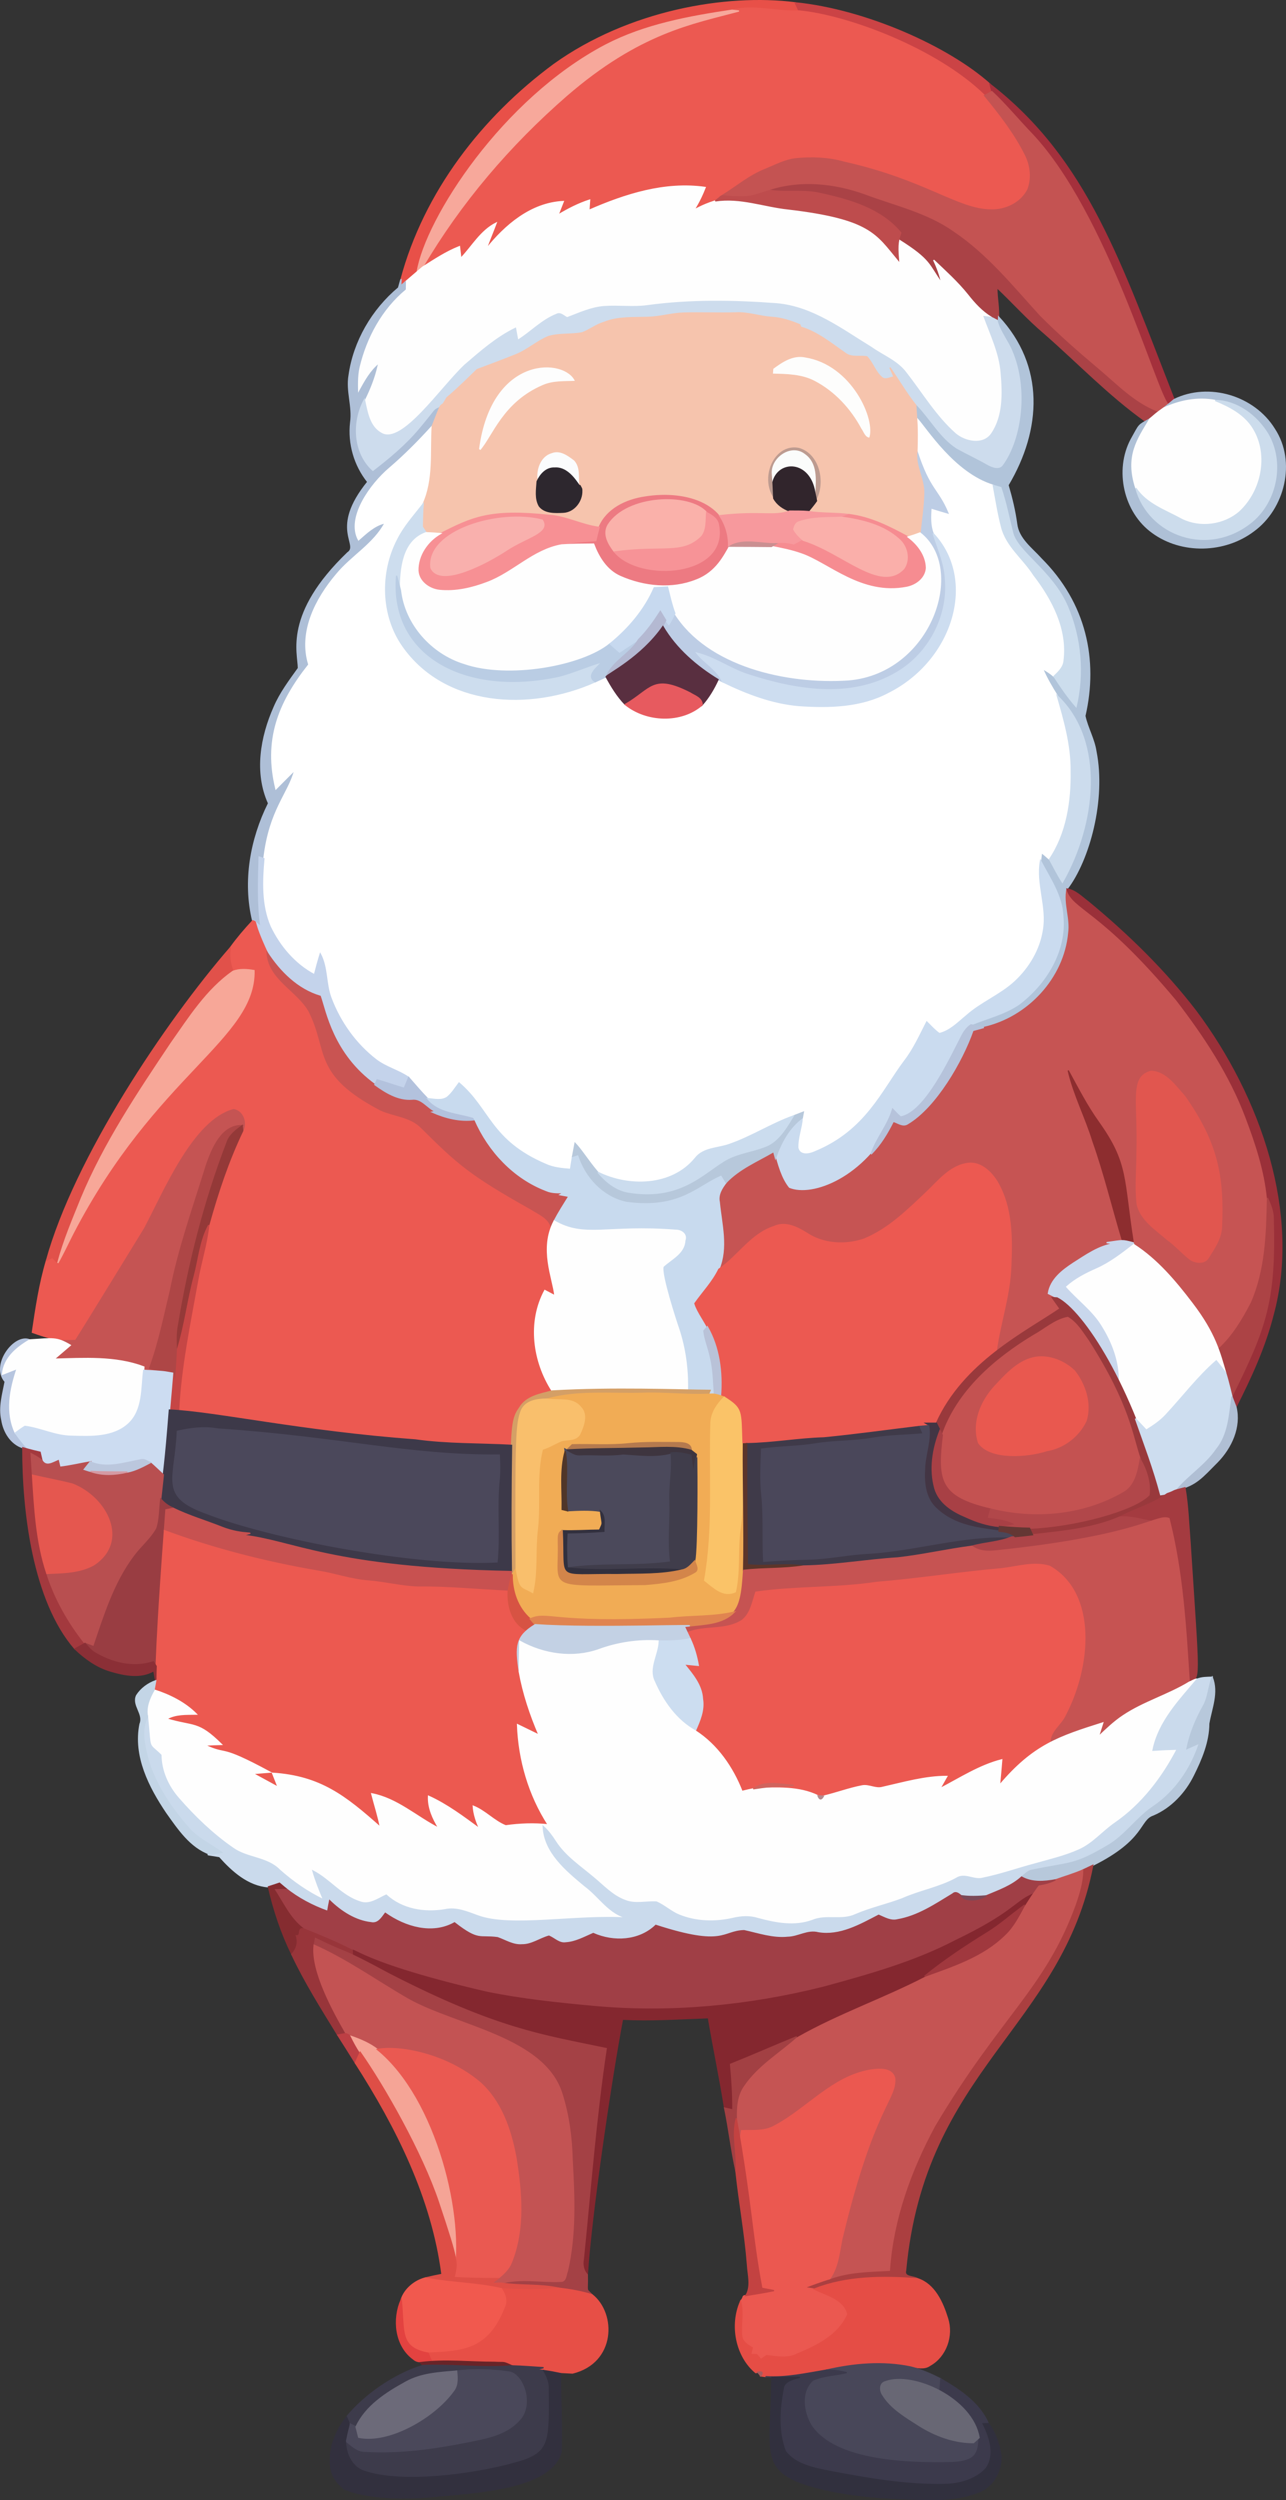 <?xml version="1.0" encoding="utf-8"?>
<svg version="1.1" id="Layer_1" xmlns="http://www.w3.org/2000/svg" xmlns:xlink="http://www.w3.org/1999/xlink" x="0px" y="0px"
	 viewBox="0 0 2574.715 5002.5" enable-background="new 0 0 2574.715 5002.5" xml:space="preserve">
<rect x="0" y="0" width="2574.715" height="5002.5" fill="#333333" stroke="none"/>
<g>
	<path fill="#E85048" stroke="#E85048" stroke-width="2.5" d="M1109.506,128.726
		C1259.148,21.782,1453.703-11.9,1592.113,5.657c1.978,4.121,5.824,12.252,7.747,16.318
		c-44.887,2.417-90.159-12.966-134.332-1.538c-86.313,12.966-174.055,28.844-252.347,69.446
		c-200.733,105.103-359.307,342.551-377.833,453.707c-8.021,6.758-30.767,26.372-33.075,28.35
		c0.165-3.296,0.549-9.78,0.714-13.021C849.688,384.808,965.614,234.653,1109.506,128.726z"/>
	<path fill="#CB4345" stroke="#CB4345" stroke-width="2.5" d="M1592.113,5.657
		c141.668,14.351,306.711,88.287,390.14,163.012c0.879,3.626,2.692,10.933,3.571,14.614
		c-3.626,1.978-10.933,5.934-14.559,7.912c-97.927-95.674-279.682-160.522-371.405-169.22
		C1597.937,17.909,1594.091,9.777,1592.113,5.657z"/>
	<path fill="#EC5951" stroke="#EC5951" stroke-width="2.5" d="M1465.528,20.436c44.173-11.428,89.445,3.956,134.332,1.538
		c96.785,9.178,275.139,75.168,371.405,169.22c31.097,37.91,61.59,76.973,83.127,121.311
		c9.67,20.603,11.922,45.602,3.571,66.974c-13.625,26.866-44.667,41.646-74.116,40.657
		c-66.22-0.365-131.199-59.068-294.157-95.598c-31.207-8.791-64.007-9.999-96.038-6.868
		c-21.537,2.362-40.822,12.856-60.546,20.878c-32.416,12.582-59.062,35.602-88.456,53.623
		c-3.132,2.472-9.395,7.417-12.527,9.835c-59.032,18.917-44.688,35.248-20.273-26.921
		c-80.489-11.483-159.99,13.9-232.842,45.821c0.385-5.11,1.099-15.439,1.484-20.603
		c-22.361,7.307-43.349,18.021-63.403,30.163c3.571-9.065,7.142-18.131,10.714-27.251
		c-64.556,3.132-116.421,47.579-154.825,95.818c6.373-17.746,13.845-35.053,20.438-52.744
		c-30.932,15.493-47.744,46.535-70.765,70.655c-0.714-5.879-2.088-17.636-2.747-23.515
		c-26.427,10.384-50.162,26.207-74.006,41.316c75.819-129.222,174.494-244.49,287.344-342.78
		C1279.132,65.442,1386.093,47.1,1479.428,22.029C1475.967,21.645,1468.989,20.821,1465.528,20.436z"/>
	<path fill="#F7A89B" stroke="#F7A89B" stroke-width="2.5" d="M1213.181,89.882c78.292-40.602,166.033-56.48,252.347-69.446
		c3.461,0.385,10.439,1.209,13.9,1.593c-91.197,24.496-198.794,42.111-346.187,169.934
		c-112.85,98.29-211.525,213.558-287.344,342.78c-3.516,2.912-7.088,5.824-10.549,8.845
		C853.075,437.227,1006.582,198.056,1213.181,89.882z"/>
	<path fill="#A4303C" stroke="#A4303C" stroke-width="2.5" d="M1982.253,168.668
		c195.942,152.014,262.407,361.004,368.493,630.839c-3.022,2.527-9.065,7.582-12.087,10.109
		c-25.712-28.14-122.344-381.893-272.785-541.504c-27.031-27.965-51.645-58.238-80.05-84.83
		C1984.945,179.602,1983.132,172.295,1982.253,168.668z"/>
	<path fill="#C45352" stroke="#C45352" stroke-width="2.5" d="M1971.265,191.195c3.626-1.978,10.934-5.934,14.559-7.912
		c28.405,26.592,53.019,56.864,80.05,84.83c149.938,159.077,247.37,513.69,272.785,541.504
		c-7.277,5.93-10.156,7.517-20.768,15.439c-47.964-18.131-83.401-56.315-121.915-88.456
		c-39.613-33.24-78.402-67.468-114.883-104.169c-53.953-59.227-105.103-122.739-172.187-167.846
		c-53.238-37.8-118.014-51.92-178.175-74.556c-137.3-49.162-200.357,3.424-240.974,3.791
		c-15.054,0.22-30.053-1.593-45.107-1.648c29.394-18.021,56.04-41.041,88.456-53.623
		c19.724-8.021,39.008-18.515,60.546-20.878c32.031-3.132,64.831-1.923,96.038,6.868
		c162.974,36.534,227.565,95.231,294.157,95.598c29.449,0.989,60.491-13.79,74.116-40.657
		c8.351-21.372,6.099-46.371-3.571-66.974C2032.854,268.168,2002.362,229.104,1971.265,191.195z"/>
	<path fill="#AA4246" stroke="#AA4246" stroke-width="2.5" d="M1542.061,381.072c61.535-19.779,128.673-12.527,188.669,8.956
		c60.161,22.636,124.937,36.756,178.175,74.556c67.084,45.107,118.234,108.62,172.187,167.846
		c36.481,36.701,75.27,70.93,114.883,104.169c38.514,32.141,73.951,70.325,121.915,88.456
		c-15.173,11.732-9.696,9.887-24.284,17.911c-73.073-51.92-135.156-117.135-202.46-175.978
		c-33.789-28.46-63.183-61.59-95.324-91.862c0.07,25.107,4.713,37.304,3.132,67.358
		c-17.729-9.286-33.007-16.192-61.809-52.744c-20.273-25.328-44.448-46.975-67.853-69.281
		c7.088,14.834,12.747,30.328,16.208,46.426c-27.839-38.665-21.654-46.428-86.423-87.082
		c1.044-3.516,3.241-10.549,4.34-14.01c-39.228-47.634-102.081-65.765-160.1-78.347
		C1610.024,379.314,1575.685,385.962,1542.061,381.072z"/>
	<path fill="#FEFEFE" stroke="#FEFEFE" stroke-width="2.5" d="M1179.007,420.905c72.853-31.921,152.353-57.304,232.842-45.821
		c-24.427,62.2-38.829,45.861,20.273,26.921c49.722-7.912,97.521,10.988,146.364,16.043
		c164.654,19.402,176.606,49.567,220.37,102.246c-1.209-13.461-1.923-27.086,0.22-40.492
		c65.294,40.985,59.374,49.515,86.423,87.082c-3.461-16.098-9.12-31.591-16.208-46.426
		c23.405,22.306,47.58,43.953,67.853,69.281c13.68,17.361,28.789,34.064,47.964,45.492
		c-3.681-0.44-11.043-1.264-14.724-1.703c13.406,36.756,31.097,72.743,34.174,112.356
		c3.571,40.986,5,86.918-19.339,122.3c-16.977,24.009-53.458,16.208-72.907-0.549
		c-39.228-34.833-66.315-80.544-98.346-121.531c-17.636-23.735-46.261-34.228-69.611-50.876
		c-59.172-36.097-117.63-80.984-189.054-87.302c-86.368-6.483-173.67-7.857-259.654,3.901
		c-28.57,3.846-57.304-0.44-85.874,1.703c-26.152,1.868-50.052,13.241-74.226,22.306
		c-6.813-2.857-13.296-11.153-21.207-6.758c-29.449,11.538-51.315,35.602-77.852,52.03
		c-1.483-8.076-2.967-16.153-4.45-24.174c-37.855,18.351-69.776,46.535-101.477,73.732
		c-48.304,45.739-124.798,159.944-166.528,136.859c-24.834-12.966-29.119-43.239-34.448-67.908
		c10.549-21.372,19.449-43.569,24.779-66.809c-16.922,16.263-27.306,37.47-38.569,57.689
		c-0.385-18.57-1.209-37.47,2.857-55.766c14.23-59.721,44.887-116.531,92.576-156.089
		c0.055-3.626,0.22-10.823,0.275-14.45c8.021-6.813,30.877-26.537,34.393-29.449
		c23.845-15.109,47.579-30.932,74.006-41.316c0.659,5.879,2.033,17.636,2.747,23.515
		c23.021-24.119,39.833-55.161,70.765-70.655c-6.593,17.691-14.065,34.998-20.438,52.744
		c38.404-48.239,90.269-92.686,154.825-95.818c-3.571,9.12-7.143,18.186-10.714,27.251
		c20.054-12.142,41.041-22.856,63.403-30.163C1180.106,405.467,1179.392,415.796,1179.007,420.905z"/>
	<path fill="#BE4C4D" stroke="#BE4C4D" stroke-width="2.5" d="M1489.757,393.819c18.241-0.165,34.943-8.186,52.304-12.746
		c33.624,4.89,67.963-1.758,101.257,6.373c58.018,12.582,120.871,30.712,160.1,78.347
		c-4.373,13.776-7.638,20.226-4.56,54.502c-43.827-52.755-55.807-82.855-220.37-102.246
		c-48.843-5.055-96.642-23.954-146.364-16.043C1454.031,385.094,1434.539,394.625,1489.757,393.819z"/>
	<path fill="#AEBFD7" stroke="#AEBFD7" stroke-width="2.5" d="M797.933,575.95c6.656-23.869,5.153-20.256,4.34-4.011
		c2.308-1.978,6.923-5.824,9.23-7.747c-0.055,3.626-0.22,10.823-0.275,14.45
		c-47.689,39.558-78.347,96.368-92.576,156.089c-4.066,18.296-3.242,37.196-2.857,55.766
		c11.263-20.218,21.647-41.426,38.569-57.689c-5.329,23.24-14.23,45.437-24.779,66.809
		c-24.284,44.393-22.141,105.982,16.977,141.475c32.635-25.273,64.776-51.81,91.368-83.621
		c38.164-45.17,25.75-36.454,43.898-45.327c-5.989,13.241-11.098,26.921-16.428,40.492
		c-26.921,29.723-55.161,58.238-85.654,84.335c-37.865,32.023-86.164,98.811-61.919,143.233
		c15.933-13.9,31.811-29.449,53.238-34.119c-22.636,42.745-67.248,66.644-97.302,103.29
		c-41.481,48.898-75.764,115.103-55.436,180.483c-62.093,78.217-89.391,152.37-65.93,248.611
		c12.692-12.637,25.163-25.548,37.965-38.075c-12.922,49.068-50.545,79.336-62.029,177.626
		c-2.362-0.824-7.142-2.473-9.56-3.296c-1.154,46.645-3.187,93.51,3.516,139.881
		c-13.422-12.389-10.606-10.11-16.318-12.252c-19.01-79.006-4.121-163.012,31.756-235.04
		c-27.855-61.535-15.274-132.849,11.208-192.515c12.142-28.35,30.712-52.964,48.513-77.797
		c-0.08-30.862-29.011-108.336,98.675-230.974c24.643-16.328-36.497-47.113,40.217-141.804
		c-26.647-33.295-39.063-76.589-34.284-118.948c4.615-31.591-8.626-62.578-3.132-94.115
		C708.433,683.141,745.409,619.848,797.933,575.95z"/>
	<path fill="#CDDCED" stroke="#CDDCED" stroke-width="2.5" d="M1295.648,611.827
		c85.984-11.757,173.286-10.384,259.654-3.901c71.424,6.318,129.882,51.206,189.054,87.302
		c23.35,16.647,51.975,27.141,69.611,50.876c32.031,40.986,59.117,86.698,98.346,121.531
		c19.449,16.757,55.93,24.559,72.907,0.549c24.339-35.382,22.91-81.314,19.339-122.3
		c-3.077-39.613-20.768-75.6-34.174-112.356c17.834,2.13,11.038-0.227,28.57,8.955
		c6.044,21.482,20.933,38.844,29.229,59.337c32.1,75.013,19.455,175.888-18.625,228.777
		c-8.021,12.691-24.394,5.824-34.558,0c-19.944-11.428-40.822-20.988-60.82-32.141
		c-33.844-22.087-53.019-59.117-80.654-87.467c-18.955-23.954-34.339-50.436-51.755-75.435
		c2.747,6.208,5.494,12.417,8.241,18.68c-7.802,0.989-16.922,7.142-24.119,1.428
		c-13.625-11.098-18.296-29.284-30.273-41.756c-14.065-2.472-30.273,2.472-42.58-6.538
		c-28.57-19.614-55.931-42.744-89.829-52.744c-0.44-1.209-1.373-3.571-1.813-4.78
		c-18.295-7.637-37.305-13.845-57.249-14.944c-23.845-1.593-46.81-10.274-70.875-8.846
		c-34.833,0.989-69.666-0.659-104.499,0.385c-23.954,0.604-47.14,7.912-71.094,8.516
		c-29.613,1.099-60.381-1.319-88.456,10.164c-15.658,4.505-28.46,15.219-43.623,20.768
		c-22.251,4.34-45.602,1.044-67.468,7.527c-23.13,9.505-41.92,27.086-65.161,36.371
		c-25.768,10.384-51.755,20.108-77.742,29.778c-19.449,19.065-37.965,39.173-59.831,55.546
		c-8.427,14.655-7.824,12.832-13.571,17.032c-18.092,8.845-5.694,0.109-43.898,45.327
		c-26.592,31.811-58.733,58.348-91.368,83.621c-39.118-35.492-41.261-97.082-16.977-141.475
		c5.329,24.669,9.615,54.942,34.448,67.908c41.76,23.101,117.804-90.723,166.528-136.859
		c31.701-27.196,63.622-55.381,101.477-73.732c1.483,8.021,2.967,16.098,4.45,24.174
		c26.537-16.428,48.404-40.492,77.852-52.03c7.912-4.395,14.395,3.901,21.207,6.758
		c24.174-9.065,48.074-20.438,74.226-22.306C1238.344,611.388,1267.079,615.673,1295.648,611.827z"/>
	<path fill="#B1C4DA" stroke="#B1C4DA" stroke-width="2.5" d="M1999.285,634.133
		c91.394,98.224,85.426,224.655,18.845,336.517c7.527,25.438,13.736,51.26,17.307,77.578
		c3.571,30.108,30.163,48.733,48.953,69.721c89.293,89.047,113.498,202.492,87.632,314.54
		c5.274,24.284,18.57,46.481,22.196,71.479c18.869,95.487-13.258,216.252-57.963,274.763
		c-5.934,29.339,7.637,58.348,3.571,87.852c-8.242,91.148-81.643,169.714-170.154,189.329
		c-8.681-1.703-17.252-3.461-25.822-5.385c31.976-13.296,66.644-21.207,95.598-40.821
		c54.172-40.602,95.159-106.532,88.456-176.143c-1.483-41.316-26.207-76.149-44.667-111.476
		c0.494-4.121,1.483-12.252,1.978-16.372c29.475,24.116,9.264,8.818,41.81,59.611
		c65.942-115.461,85.982-281.885-10.274-373.108c-10.933-17.581-21.592-35.382-29.559-54.557
		c37.362,20.842,18.927,21.14,67.248,76.204c15.713-66.369,9.34-137.629-17.361-200.317
		c-31.352-72.767-101.64-108.84-110.048-149.056c-7.472-29.723-13.296-59.886-23.295-88.895
		c-3.791-1.099-11.318-3.351-15.109-4.45c-78.328-23.834-132.8-112.325-153.397-134.497
		c-0.605-8.571-1.209-17.142-1.703-25.658c27.636,28.35,46.81,65.38,80.654,87.467
		c19.999,11.153,40.877,20.713,60.82,32.141c10.164,5.824,26.537,12.691,34.558,0
		c37.926-52.675,50.835-153.506,18.625-228.777c-8.296-20.493-23.185-37.855-29.229-59.337
		C1999.065,640.397,1999.175,636.221,1999.285,634.133z"/>
	<path fill="#FDFDFC" stroke="#FDFDFC" stroke-width="2.5" d="M1547.061,737.314c18.57-13.79,39.997-28.24,64.501-23.46
		c95.082,14.682,143.858,126.434,129.717,163.177c-10.219-0.769-12.911-11.977-17.911-19.01
		c-21.098-39.338-52.799-73.787-92.522-94.609c-25.987-13.79-56.04-13.955-84.665-14.669
		C1546.402,745.885,1546.841,740.171,1547.061,737.314z"/>
	<path fill="#FDFDFD" stroke="#FDFDFD" stroke-width="2.5" d="M1152.691,763.191c-22.087,1.099-45.217-0.714-65.93,8.516
		c-79.45,34.227-98.943,101.152-124.772,130.431l-4.176-3.077C982.796,706.81,1133.699,714.356,1152.691,763.191z"/>
	<path fill="#AEC0D6" stroke="#AEC0D6" stroke-width="2.5" d="M2350.746,799.507c69.666-34.119,160.429-6.593,200.811,59.172
		c42.8,65.161,19.779,159.111-42.085,203.888c-57.414,43.294-143.562,45.766-201.965,3.022
		c-56.919-40.822-75.38-124.827-42.745-186.362c18.112-32.125,12.622-26.855,37.58-41.206
		c-24.752,41.578-49.121,74.414-28.24,138.673c25.605,94.522,145.526,138.852,232.842,66.699
		c49.557-41.701,64.172-119.443,31.097-175.428c-22.361-36.371-61.095-65.765-105.048-66.644
		C2353.858,786.06,2296.817,844.613,2350.746,799.507z"/>
	<path fill="#FEFEFE" stroke="#FEFEFE" stroke-width="2.5" d="M2329.704,816.484c32.305-14.614,67.963-21.977,103.29-15.164
		c29.669,11.977,59.941,27.965,76.863,56.425c31.756,52.744,16.538,125.212-27.69,166.198
		c-31.042,27.251-79.116,33.734-116.147,15.384c-32.471-18.021-70.325-30.163-91.917-62.633
		c-20.868-64.22,3.428-96.993,28.24-138.673C2312.502,829.483,2314.919,826.813,2329.704,816.484z"/>
	<path fill="#CCDCEC" stroke="#CCDCEC" stroke-width="2.5" d="M2432.994,801.321c43.953,0.879,82.687,30.273,105.048,66.644
		c33.075,55.985,18.46,133.728-31.097,175.428c-87.266,72.111-207.231,27.846-232.842-66.699
		c21.592,32.471,59.447,44.613,91.917,62.633c37.031,18.351,85.105,11.867,116.147-15.384
		c44.228-40.986,59.447-113.454,27.69-166.198C2492.935,829.286,2462.662,813.298,2432.994,801.321z"/>
	<path fill="#FFFFFF" stroke="#FFFFFF" stroke-width="2.5" d="M1835.229,836.648c19.098,20.559,74.653,110.536,153.397,134.497
		c5.22,27.691,9.45,55.601,16.538,82.852c9.56,38.789,43.569,63.513,64.282,95.928
		c37.47,48.568,68.897,107.905,61.095,171.198c-0.769,13.735-11.208,23.35-20.383,32.251
		c-6.978-6.208-14.889-11.208-22.966-15.713c7.967,19.175,18.625,36.976,29.559,54.557
		c14.285,49.008,28.405,98.675,28.02,150.265c0.989,60.93-8.681,125.377-43.514,176.857
		c-5.274-4.725-10.604-9.175-16.043-13.625c-0.495,4.121-1.484,12.252-1.978,16.372
		c-8.406,46.645,14.065,92.412,5.934,139.057c-6.153,39.723-27.91,76.039-57.194,103.125
		c-29.284,26.976-67.413,41.646-97.082,68.128c-16.647,13.626-32.526,30.493-54.172,35.657
		c-9.45-6.593-17.087-15.329-25.218-23.35c-13.626,26.537-25.877,54.062-44.173,77.852
		c-45.028,59.437-77.182,140.435-180.428,182.406c-11.483,5.22-29.778,8.021-33.569-8.131
		c-0.879-20.384,7.582-40.107,9.011-60.381c0.494-2.802,1.538-8.461,2.088-11.263
		c-80.041,29.934-99.966,47.962-146.969,64.336c-23.405,8.846-53.019,6.483-69.611,28.295
		c-46.48,56.59-132.849,58.568-194.658,27.855c-17.197-17.911-28.734-40.272-45.931-58.183
		c-3.251,16.57-6.767,35.592-9.065,52.304c-16.867-1.373-34.064-2.802-49.667-9.944
		c-112.755-48.301-110.454-109.401-173.505-162.957c-7.527,9.835-14.01,20.823-23.735,28.679
		c-11.538,7.692-26.207,3.681-39.008,2.692c-13.241-13.626-25.548-28.075-38.02-42.36
		c-20.493-14.23-45.656-20.164-65.49-35.492c-40.931-31.591-72.083-75.325-90.214-123.618
		c-10.768-28.57-6.703-60.985-21.372-88.291c-4.34,13.845-8.076,27.855-11.648,41.92
		c-39.393-20.823-69.721-56.59-88.731-96.477c-18.351-42.69-16.537-90.654-12.472-135.925
		c11.496-98.396,49.081-128.459,62.029-177.626c-12.801,12.527-25.273,25.438-37.965,38.075
		c-23.462-96.242,3.839-170.396,65.93-248.611c-20.328-65.38,13.955-131.585,55.436-180.483
		c30.053-36.646,74.666-60.546,97.302-103.29c-21.427,4.67-37.305,20.218-53.238,34.119
		c-24.259-44.448,24.262-111.385,61.919-143.233c30.493-26.097,58.733-54.612,85.654-84.335
		c-3.077,51.92,3.956,107.026-18.186,155.704c-17.966,23.075-37.91,44.942-51.096,71.314
		c-100.56,193.36,117.967,417.263,417.336,274.488c10.768,19.779,22.581,39.173,38.349,55.436
		c42.36,34.503,112.135,37.415,154.001,0.769c13.351-14.999,23.46-32.416,31.866-50.546
		c51.531,24.478,101.707,46.865,162.242,51.92c59.941,4.121,123.399,2.747,177.791-26.097
		c130.275-64.966,177.552-225.878,90.544-318.167c-6.483-16.318-5.384-34.064-4.395-51.151
		c11.263,3.516,22.581,6.978,34.009,10.219c-20.858-49.763-36.138-44.264-62.029-123.728
		C1836.493,880.711,1836.823,858.679,1835.229,836.648z"/>
	<path fill="#BD9B90" stroke="#BD9B90" stroke-width="2.5" d="M1549.094,997.022
		c-30.547-36.591-2.197-112.41,50.711-102.081c43.129,12.142,55.216,71.589,34.943,107.301
		c-0.989-5.714-2.198-11.373-3.516-16.977c1.373-26.042,4.285-58.183-19.889-75.38
		c-26.976-22.032-67.908,7.087-64.886,38.899C1550.031,1000.242,1546.768,955.162,1549.094,997.022z"/>
	<path fill="#FBFCFD" stroke="#FBFCFD" stroke-width="2.5" d="M1075.443,963.233c-4.176-22.306,5.219-51.261,29.174-57.799
		c16.977-6.428,32.8,5.165,45.602,14.999c13.021,13.735,9.395,33.899,10.604,51.096
		c-13.131-15.604-26.976-36.811-50.327-34.998C1093.738,935.653,1081.871,949.333,1075.443,963.233z"/>
	<path fill="#FBFCFB" stroke="#FBFCFB" stroke-width="2.5" d="M1546.456,948.784c-3.022-31.811,37.91-60.93,64.886-38.899
		c24.174,17.197,21.262,49.337,19.889,75.38c-9.896-62.458-72.174-64.924-83.621-20.823
		C1547.336,960.541,1546.731,952.739,1546.456,948.784z"/>
	<path fill="#BDCDE5" stroke="#BDCDE5" stroke-width="2.5" d="M1835.834,902.798
		c25.678,78.811,41.613,75.021,62.029,123.728c-11.428-3.242-22.746-6.703-34.009-10.219
		c-0.989,17.087-2.088,34.833,4.395,51.151c9.395,29.888,23.13,59.007,24.614,90.819
		c6.648,70.93-29.559,143.233-88.895,182.131c-91.463,59.712-204.842,43.042-308.497,8.955
		c-34.668-11.648-64.776-33.954-100.543-42.69c15.988,20.328,41.151,32.635,51.535,57.304
		c-38.26-18.174-90.653-61.845-119.223-110.378c1.374-3.077,4.231-9.285,5.659-12.417
		c1.538,2.143,4.67,6.318,6.208,8.406c4.725-6.977,8.186-14.834,12.032-22.361
		c65.543,104.696,222.67,141.622,347.89,133.013c166.514-14.201,234.867-222.685,142.958-293.882
		c2.637-26.317,6.813-52.524,7.362-79.006C1850.503,958.179,1831.383,932.246,1835.834,902.798z"/>
	<path fill="#F6C4AD" stroke="#F6C4AD" stroke-width="2.5" d="M1835.834,902.798c1.533-51.356-0.456-59.93-2.308-91.807
		c-18.955-23.954-34.339-50.437-51.755-75.435c2.747,6.208,5.494,12.417,8.241,18.68
		c-7.802,0.989-16.922,7.143-24.119,1.428c-13.625-11.098-18.296-29.284-30.273-41.756
		c-14.065-2.472-30.273,2.473-42.58-6.538c-28.57-19.614-55.931-42.744-89.829-52.744
		c-0.44-1.209-1.373-3.571-1.813-4.78c-18.296-7.637-37.305-13.845-57.249-14.944
		c-23.845-1.593-46.81-10.274-70.875-8.846c-34.833,0.989-69.666-0.659-104.499,0.385
		c-23.954,0.604-47.14,7.912-71.094,8.516c-29.613,1.099-60.381-1.319-88.456,10.164
		c-15.658,4.505-28.46,15.219-43.623,20.768c-22.251,4.34-45.601,1.044-67.468,7.527
		c-23.13,9.505-41.92,27.086-65.161,36.371c-25.768,10.384-51.755,20.108-77.742,29.778
		c-80.892,79.292-50.474,41.777-67.798,68.457c-7.307,5.553-3.892-1.576-22.032,44.612
		c-3.077,51.92,3.956,107.026-18.186,155.704c-1.264,15.164-1.373,30.383-1.758,45.656
		c1.923,2.967,5.769,8.901,7.692,11.867c9.56,0.275,19.175,0.989,28.734,1.758
		c63.161-31.375,97.216-49.305,217.843-36.426c34.503,2.362,65.545,19.779,99.774,23.955
		c15.164-36.756,54.392-55.051,91.642-60.545c51.7-8.406,111.367-2.088,149.661,37.195
		c83.069-9.488,108.257,2.632,140.43-9.175c-75.978-28.732-44.612-140.019,18.57-127.684
		c43.129,12.142,55.216,71.589,34.943,107.301c-5.109,7.472-11.043,14.285-16.647,21.262
		c66.376,10.637,84.581-11.783,200.097,50.931c8.021-2.417,15.933-5.11,23.79-8.076
		c2.638-26.317,6.813-52.524,7.362-79.006C1850.503,958.179,1831.383,932.246,1835.834,902.798z M961.988,902.138
		l-4.176-3.077c25.084-193.032,176.011-184.385,194.878-135.871c-22.087,1.099-45.217-0.714-65.93,8.516
		C1007.31,805.933,987.818,872.859,961.988,902.138z M1127.527,1024.932c-16.153,0.714-36.426,1.813-47.634-12.197
		c-8.791-14.889-5.494-33.13-4.45-49.502c-4.176-22.306,5.219-51.261,29.174-57.799
		c16.977-6.428,32.8,5.164,45.602,14.999c12.852,13.557,9.494,33.37,10.567,50.417l3.834,7.228
		C1165.775,1007.139,1146.181,1024.219,1127.527,1024.932z M1741.279,877.03c-10.219-0.769-12.911-11.977-17.911-19.01
		c-21.098-39.338-52.799-73.787-92.522-94.609c-25.987-13.79-56.041-13.955-84.665-14.669
		c0.22-2.857,0.659-8.571,0.879-11.428c18.57-13.79,39.998-28.24,64.501-23.46
		C1706.645,728.535,1755.421,840.288,1741.279,877.03z"/>
	<path fill="#2D272E" stroke="#2D272E" stroke-width="2.5" d="M1160.785,970.851c0.573,9.137-17.578-36.859-50.29-34.319
		c-16.757-0.879-28.625,12.801-35.053,26.701c-1.044,16.372-4.341,34.613,4.45,49.502
		c11.208,14.01,31.481,12.911,47.634,12.197c21.537-0.824,37.91-22.141,37.25-42.909
		C1164.591,977.079,1165.367,979.489,1160.785,970.851z"/>
	<path fill="#31252C" stroke="#31252C" stroke-width="2.5" d="M1547.61,964.442c11.233-43.277,73.569-42.622,83.621,20.823
		c1.319,5.604,2.527,11.263,3.516,16.977c-5.109,7.472-11.043,14.285-16.647,21.262
		c-12.307-1.099-24.559-0.714-36.866-0.879c-13.076-4.945-25.438-12.966-32.141-25.603
		C1548.489,986.144,1548.27,975.265,1547.61,964.442z"/>
	<path fill="#CCDDED" stroke="#CCDDED" stroke-width="2.5" d="M1988.626,971.145c3.791,1.099,11.318,3.351,15.109,4.45
		c9.999,29.009,15.823,59.172,23.295,88.895c8.254,39.48,79.218,77.502,110.048,149.056
		c26.702,62.688,33.075,133.948,17.361,200.317c-16.537-18.845-30.657-39.558-44.283-60.49
		c9.175-8.9,19.614-18.515,20.383-32.251c7.802-63.293-23.625-122.63-61.095-171.198
		c-20.713-32.416-54.722-57.139-64.282-95.928C1998.076,1026.746,1993.846,998.835,1988.626,971.145z"/>
	<path fill="#ED7A82" stroke="#ED7A82" stroke-width="2.5" d="M1199.501,1055.15
		c15.164-36.756,54.392-55.051,91.642-60.545c85.295-13.868,174.31,16.581,167.187,103.07
		c-41.095,83.874-139.959,89.494-216.47,55.766c-27.196-11.977-43.294-38.129-53.403-64.831
		c-21.372,0.22-42.745,0.22-64.062,1.703c22.196-6.703,45.547-6.538,68.457-8.626
		C1194.995,1072.842,1197.028,1063.941,1199.501,1055.15z M1217.631,1050.096
		c-11.263,19.065,1.209,39.118,12.856,54.282c49.262,59.159,228.74,50.441,207.844-54.667
		c-2.198-12.472-13.625-18.625-23.625-24.284C1379.918,986.558,1256.005,990.394,1217.631,1050.096z"/>
	<path fill="#FAB1AA" stroke="#FAB1AA" stroke-width="2.5" d="M1217.631,1050.096
		c38.087-59.255,162.026-63.828,197.075-24.669c-1.154,16.098,0.769,34.613-9.78,48.129
		c-38.534,37.831-76.473,17.575-174.44,30.822C1218.84,1089.214,1206.368,1069.161,1217.631,1050.096z"/>
	<path fill="#CDDDEE" stroke="#CDDDEE" stroke-width="2.5" d="M796.12,1079.654c13.186-26.372,33.13-48.239,51.096-71.314
		c-1.264,15.164-1.373,30.383-1.758,45.656c1.923,2.967,5.769,8.9,7.692,11.867
		c-47.14,16.592-51.315,73.292-51.37,115.652c-2.253-9.889-4.89-19.724-7.747-29.449
		c-13.799,164.313,143.577,240.692,325.748,200.811c29.174-7.692,56.81-20.328,85.819-28.625
		c-8.571,10.219-33.844,28.02-13.736,39.778c-132.654,59.25-301.393,48.703-385.635-71.809
		C763.265,1230.689,761.946,1145.365,796.12,1079.654z"/>
	<path fill="#F7999D" stroke="#F7999D" stroke-width="2.5" d="M1581.235,1022.625c12.307,0.165,24.559-0.22,36.866,0.879
		c27.086,4.34,54.722,2.472,81.918,6.099c-3.626,1.319-10.824,4.011-14.395,5.384
		c-28.46,1.429-57.963-0.549-85.214,9.065c-7.088,1.538-9.56,8.79-11.263,14.944
		c4.505,8.681,11.703,15.493,18.955,21.977c-6.263,3.296-12.472,6.648-18.68,9.889
		c-11.703-3.296-23.899-4.176-35.932-2.857c-30.273,0.604-64.721-10.714-92.357,4.89
		c-0.714,1.154-2.088,3.571-2.802,4.78c1.923-23.35-4.45-46.535-17.526-65.875
		C1523.873,1022.312,1549.061,1034.433,1581.235,1022.625z"/>
	<path fill="#F79094" stroke="#F79094" stroke-width="2.5" d="M1099.727,1031.196c34.503,2.362,65.545,19.779,99.774,23.955
		c-2.472,8.791-4.505,17.691-6.648,26.537c-22.911,2.088-46.261,1.923-68.457,8.626
		c-56.7,9.999-96.368,55.546-148.947,75.16c-30.383,11.593-63.238,19.23-95.928,15.823
		c-20.548-2.308-41.646-17.581-42.854-39.558c-0.604-30.657,19.065-59.227,45.217-74.116
		C945.044,1036.247,979.099,1018.318,1099.727,1031.196z M862.819,1136.299
		c18.651,40.809,114.832-11.477,152.408-36.261c38.229-25.173,86.839-34.49,70.435-59.337
		C998.136,1018.014,853.738,1062.918,862.819,1136.299z"/>
	<path fill="#F79397" stroke="#F79397" stroke-width="2.5" d="M1414.707,1025.427c9.999,5.659,21.427,11.812,23.625,24.284
		c20.571,103.474-157.25,115.427-207.844,54.667c97.904-13.239,135.904,7.011,174.44-30.822
		C1415.476,1060.04,1413.553,1041.525,1414.707,1025.427z"/>
	<path fill="#F68C91" stroke="#F68C91" stroke-width="2.5" d="M1685.623,1034.987c3.571-1.373,10.769-4.066,14.395-5.384
		c42.525,5.164,81.039,24.669,118.179,44.832c19.614,14.614,36.206,36.536,36.701,61.864
		c-1.154,20.933-20.218,35.218-39.448,38.953c-90.868,17.715-157.413-48.568-210.921-66.864
		c-19.504-6.978-39.833-11.043-60.106-14.944l9.065-5.439c12.032-1.319,24.229-0.44,35.932,2.857
		c6.208-3.242,12.417-6.593,18.68-9.889c78.194,23.954,155.796,105.746,201.471,56.59
		c12.691-18.351,6.538-44.832-10.054-58.788C1768.585,1050.81,1725.896,1040.646,1685.623,1034.987z"/>
	<path fill="#F9B0AD" stroke="#F9B0AD" stroke-width="2.5" d="M1085.662,1040.701
		c16.385,24.819-31.965,34.005-70.435,59.337c-37.536,24.758-133.753,77.079-152.408,36.261
		C853.533,1061.261,1000.115,1018.527,1085.662,1040.701z"/>
	<path fill="#FAAFAA" stroke="#FAAFAA" stroke-width="2.5" d="M1600.409,1044.052c27.251-9.615,56.755-7.637,85.214-9.065
		c40.272,5.659,82.962,15.823,113.894,43.788c16.592,13.955,22.746,40.437,10.054,58.788
		c-45.757,49.245-122.585-32.424-201.471-56.59c-7.252-6.483-14.45-13.296-18.955-21.977
		C1590.849,1052.843,1593.322,1045.591,1600.409,1044.052z"/>
	<path fill="#FEFEFE" stroke="#FEFEFE" stroke-width="2.5" d="M853.149,1065.864c9.56,0.275,19.175,0.989,28.734,1.758
		c-26.152,14.889-45.821,43.459-45.217,74.116c1.209,21.977,22.306,37.25,42.854,39.558
		c32.69,3.406,65.545-4.231,95.928-15.823c52.579-19.614,92.247-65.161,148.947-75.16
		c21.317-1.483,42.69-1.483,64.062-1.703c10.109,26.701,26.207,52.854,53.403,64.831
		c47.36,20.878,103.565,26.757,152.408,7.088c40.775-15.416,56.308-50.578,66.864-67.633
		c27.746,0.165,55.546,0.11,83.291,0.549c20.273,3.901,40.602,7.967,60.106,14.944
		c53.567,18.316,120.172,84.555,210.921,66.864c19.23-3.736,38.294-18.021,39.448-38.953
		c-0.494-25.328-17.087-47.25-36.701-61.864c8.021-2.417,15.933-5.11,23.79-8.076
		c92.666,71.784,21.995,279.815-142.958,293.882c-124.729,8.574-282.283-28.215-347.89-133.013
		c-6.428-17.032-10.274-34.888-14.669-52.579c-8.846,0.44-17.746,0.934-26.592,1.373
		c-19.23,44.338-51.315,81.808-88.511,112.191c-55.581,45.653-203.948,72.185-292.564,41.646
		c-65.545-20.109-119.168-79.336-127.025-148.342C801.834,1139.156,806.009,1082.456,853.149,1065.864z"/>
	<path fill="#CDDDF0" stroke="#CDDDF0" stroke-width="2.5" d="M1868.249,1067.457
		c87.336,92.636,39.21,253.461-90.544,318.167c-54.392,28.844-117.85,30.218-177.791,26.097
		c-53.953-4.505-105.158-24.229-153.452-47.744c-10.384-24.669-35.547-36.976-51.535-57.304
		c35.767,8.736,65.875,31.042,100.543,42.69c103.704,34.103,217.057,50.741,308.497-8.955
		c59.337-38.899,95.543-111.202,88.895-182.131C1891.38,1126.465,1877.644,1097.346,1868.249,1067.457z"/>
	<path fill="#CA8F91" stroke="#CA8F91" stroke-width="2.5" d="M1461.132,1092.895c27.636-15.603,62.084-4.285,92.357-4.89
		l-9.065,5.439C1516.678,1093.005,1488.878,1093.06,1461.132,1092.895z"/>
	<path fill="#BACDE4" stroke="#BACDE4" stroke-width="2.5" d="M794.032,1152.067c2.857,9.725,5.494,19.559,7.747,29.449
		c7.857,69.007,61.48,128.234,127.025,148.342c88.621,30.541,236.988,4.003,292.564-41.646
		c6.318,5.549,12.691,10.988,19.01,16.593c12.472-8.736,25.273-16.977,38.13-25.163
		c-16.882,28.744-39.906,32.071-65.051,74.501c-7.143,3.406-14.34,6.758-21.592,9.889
		c-20.108-11.758,5.165-29.559,13.736-39.778c-29.009,8.296-56.645,20.933-85.819,28.625
		C935.615,1393.196,780.376,1314.674,794.032,1152.067z"/>
	<path fill="#C7D9EF" stroke="#C7D9EF" stroke-width="2.5" d="M1309.878,1176.022c8.846-0.44,17.746-0.934,26.592-1.373
		c4.395,17.691,8.241,35.547,14.669,52.579c-3.846,7.527-7.307,15.384-12.032,22.361
		c-5.757-7.814-5.75-7.048-17.032-26.262c-38.725,60.498-45.826,56.352-81.698,81.478
		c-6.318-5.604-12.691-11.043-19.01-16.593C1258.563,1257.83,1290.649,1220.36,1309.878,1176.022z"/>
	<path fill="#B4B9D2" stroke="#B4B9D2" stroke-width="2.5" d="M1278.507,1279.642c16.922-16.812,30.767-36.316,43.569-56.315
		c3.516,5.989,7.143,11.977,10.823,17.856c-20.277,44.458-76.936,85.794-118.564,111.476
		C1227.851,1322.112,1261.695,1308.266,1278.507,1279.642z"/>
	<path fill="#592F40" stroke="#592F40" stroke-width="2.5" d="M1327.24,1253.6
		c26.262,44.612,66.699,79.5,110.433,106.202c-8.406,18.131-18.515,35.547-31.866,50.546
		c0-13.571-14.56-17.746-24.064-23.79c-75.115-38.212-77.223-7.352-129.937,23.02
		c-15.768-16.263-27.581-35.657-38.349-55.436C1216.82,1348.465,1283.607,1316.039,1327.24,1253.6z"/>
	<path fill="#E75A5F" stroke="#E75A5F" stroke-width="2.5" d="M1251.805,1409.579
		c52.944-30.505,54.905-61.191,129.937-23.02c9.505,6.044,24.064,10.219,24.064,23.79
		C1363.941,1446.994,1294.165,1444.082,1251.805,1409.579z"/>
	<path fill="#CCDCED" stroke="#CCDCED" stroke-width="2.5" d="M2116.75,1392.217c96.155,91.127,76.332,257.443,10.274,373.108
		c-9.505-14.834-17.362-30.602-25.768-45.986c34.833-51.48,44.503-115.927,43.514-176.857
		C2145.155,1490.892,2131.035,1441.225,2116.75,1392.217z"/>
	<path fill="#C4D3EB" stroke="#C4D3EB" stroke-width="2.5" d="M518.775,1714.724c2.417,0.824,7.197,2.472,9.56,3.296
		c-4.066,45.272-5.879,93.236,12.472,135.925c19.01,39.888,49.338,75.655,88.731,96.477
		c3.571-14.065,7.307-28.075,11.648-41.92c14.669,27.306,10.604,59.722,21.372,88.291
		c18.131,48.294,49.283,92.027,90.214,123.618c19.834,15.329,44.997,21.262,65.49,35.492
		c-3.022,7.197-5.989,14.395-9.01,21.592c-18.186-5.329-36.042-11.593-54.227-16.922
		c-1.154,2.417-3.406,7.252-4.56,9.67c-83.843-60.546-98.651-146.212-109.389-176.747
		c-52.523-15.522-107.727-65.828-130.266-149.331c2.912,2.582,8.626,7.802,11.483,10.439
		C515.588,1808.234,517.621,1761.369,518.775,1714.724z"/>
	<path fill="#CADBEF" stroke="#CADBEF" stroke-width="2.5" d="M2083.236,1722.086
		c18.46,35.327,43.184,70.16,44.667,111.476c6.703,69.611-34.283,135.541-88.456,176.143
		c-28.954,19.614-63.622,27.526-95.598,40.821c-8.132,5.604-14.01,13.681-18.351,22.416
		c-22.083,41.916-72.48,153.532-122.355,161.968c-5.769-4.89-10.823-10.384-16.043-15.768
		c-9.23,32.526-32.635,58.293-43.019,90.104c-36.097,42.491-114.056,89.784-164.88,68.402
		c-14.23-17.142-20.493-39.173-26.647-60.161c10.714-30.932,26.811-61.37,53.788-81.039
		c-1.429,20.273-9.889,39.997-9.011,60.381c3.791,16.153,22.086,13.351,33.569,8.131
		c103.308-41.995,135.674-123.33,180.428-182.406c18.296-23.79,30.547-51.315,44.173-77.852
		c8.131,8.021,15.768,16.757,25.218,23.35c21.647-5.164,37.525-22.031,54.172-35.657
		c29.668-26.482,67.798-41.151,97.082-68.128c29.284-27.086,51.041-63.403,57.194-103.125
		C2097.3,1814.498,2074.83,1768.732,2083.236,1722.086z"/>
	<path fill="#C65453" stroke="#C65453" stroke-width="2.5" d="M2139.825,1866.582c4.066-29.504-9.505-58.513-3.571-87.852
		c3.077,11.098,8.846,21.207,18.735,27.526c228.672,170.666,365.768,419.304,382.668,590.842
		c-1.319,70.93-3.241,144.387-32.525,210.371c-17.416,33.514-37.415,66.974-65.765,92.522
		c-12.362-33.514-31.207-64.172-52.799-92.412c-87.314-114.555-113.799-107.252-117.63-120.872
		c-20.487-128.836-10.457-158.332-69.556-241.413c-23.295-32.526-41.536-68.293-60.71-103.345
		c11.263,48.898,34.888,93.731,49.557,141.639c23.13,65.161,39.118,132.464,59.062,198.559
		c-10.659,1.099-21.207,2.692-31.756,4.176c4.89,0.714,9.78,1.429,14.724,2.197
		c-30.328,4.396-55.546,22.691-80.819,38.624c-22.306,14.614-46.151,32.69-50.546,60.93
		c5.879,2.857,11.757,5.769,17.581,8.901c-2.417-0.165-7.362-0.44-9.835-0.605
		c5.165,7.417,10.439,14.779,15.768,22.197c-42.14,28.734-86.313,54.447-127.794,84.17
		c7.857-57.414,27.746-113.015,29.174-171.308c2.472-56.26,2.088-116.476-27.251-166.528
		c-12.746-20.988-35.327-42.085-61.974-36.591c-34.064,6.318-56.26,35.328-80.05,57.799
		c-37.69,35.602-75.874,73.457-124.662,93.291c-37.47,12.801-81.588,10.274-114.993-12.087
		c-19.065-11.812-42.745-23.68-65.051-13.131c-46.316,14.889-71.864,59.392-110.597,85.489
		c18.186-43.349,5.165-89.939,0.824-134.552c-9.699-44.55,72.669-79.672,108.949-100.928
		c6.814,25.979,14.525,54.553,30.218,73.457c47.948,20.172,153.559-21.535,209.272-134.003
		c9.12,2.582,19.01,11.043,28.46,4.945c56.29-32.977,109.591-125.482,130.981-186.746
		c7.197-2.033,14.45-4.011,21.757-5.934C2058.182,2036.297,2131.584,1957.73,2139.825,1866.582z M2304.76,2143.543
		c-42.95,11.173-25.314,58.76-28.295,162.682c-0.055,34.613-3.681,69.391,0.44,103.839
		c7.747,31.646,37.031,49.667,59.941,69.886c16.427,11.483,29.448,26.976,45.272,39.228
		c10.494,7.747,29.504,10.109,37.031-2.747c11.812-18.845,25.657-38.569,26.372-61.59
		c4.507-98.792-7.272-167.174-73.951-261.467C2353.328,2173.156,2334.154,2144.806,2304.76,2143.543z"/>
	<path fill="#9A3039" stroke="#9A3039" stroke-width="2.5" d="M2136.254,1778.731c16.977,2.802,29.174,15.768,42.36,25.603
		c79.116,65.271,153.122,137.409,215.7,218.832c129.246,172.656,209.673,406.135,154.386,608.038
		c-16.373,64.392-44.283,124.992-74.226,184c-2.527-6.978-5.549-13.845-7.966-20.713
		c-1.829-5.942,61.099-103.189,75.599-204.383c8.846-50.217,8.406-101.367,6.978-152.078
		c0.275-14.56-5.714-27.965-11.428-40.931c-5.494-55.766-23.295-109.279-43.019-161.418
		c-32.306-85.654-83.346-162.682-138.892-234.82C2200.925,1815.784,2147.843,1820.534,2136.254,1778.731z"/>
	<path fill="#EC5951" stroke="#EC5951" stroke-width="2.5" d="M461.58,1895.701c13.516-18.79,28.68-36.426,44.393-53.348
		c10.753,4.032-3.236-5.694,28.844,63.403c2.527,53.074,59.722,75.435,83.786,117.081
		c40.753,79.451,6.109,126.305,144.002,198.284c26.592,11.867,58.897,12.801,80.544,34.448
		c28.405,28.13,56.81,56.48,88.456,81.094c105.175,76.753,163.762,89.133,172.187,118.619
		c-18.924,62.623,2.724,96.007,7.197,137.409c-6.758-3.516-13.516-7.033-20.218-10.604
		c-34.119,63.183-23.295,142.189,14.834,201.086c-23.68,6.263-52.304,10.824-65.545,34.119
		c-15.988,21.592-14.56,49.227-15.878,74.61c-64.062-3.461-128.728-1.813-192.46-10.768
		c-230.492-16.939-418.511-57.751-474.146-59.117c6.998-140.226,56.07-329.584,60.381-370.8
		c17.856-64.611,39.063-128.344,68.073-188.834c8.186-16.098,0.22-38.898-18.296-42.14
		c-42.8,11.318-71.259,49.118-94.005,84.83c-50.18,68.797-61.527,129.342-151.529,261.247
		c-23.405,38.734-46.151,77.907-70.875,115.872c-19.879,0.49-30.875,3.387-86.533-16.427
		c7.142-48.404,14.34-97.027,28.405-144.002c3.022-1.483,8.956-4.45,11.922-5.934
		c3.516,3.736,7.032,7.527,10.549,11.373c11.043-19.175,20.164-39.283,30.218-58.897
		c165.64-319.871,365.6-389.227,362.669-526.34c-14.01-2.362-28.57-3.516-42.14,1.538
		C460.866,1928.172,457.515,1911.854,461.58,1895.701z"/>
	<path fill="#E1514A" stroke="#E1514A" stroke-width="2.5" d="M461.58,1895.701c-4.066,16.153-0.714,32.471,4.835,47.799
		c-52.689,36.921-87.467,92.247-123.893,144.002c-66.369,99.169-133.453,199.054-179.494,309.706
		c-17.252,42.745-35.602,85.269-47.36,129.992c-3.516-3.846-7.032-7.637-10.549-11.373
		c-2.967,1.483-8.901,4.45-11.922,5.934C149.729,2317.481,330.808,2046.353,461.58,1895.701z"/>
	<path fill="#C95452" stroke="#C95452" stroke-width="2.5" d="M534.818,1905.756c25.273,38.954,60.71,74.281,106.257,87.742
		c10.484,29.814,25.024,115.824,109.389,176.747c21.702,15.604,46.481,31.097,74.391,29.064
		c19.504-2.582,30.657,17.471,47.085,24.449c-2.198,0.385-4.395,0.879-6.593,1.373
		c26.866,11.922,55.876,19.12,85.434,15.219c27.636,63.128,77.962,117.081,143.013,141.804
		c11.812,5.165,24.779,4.285,37.36,4.176c-3.516,0.879-6.813,2.252-9.889,4.176
		c4.395,0.824,13.186,2.417,17.581,3.187c-10.216,16.434-27.883,43.782-35.053,61.589
		c-5.384-18.845-24.944-26.097-39.833-35.822c-124.662-69.793-147.978-91.763-220.81-163.891
		c-21.647-21.647-53.953-22.581-80.544-34.448c-138.021-72.046-103.128-118.597-144.002-198.284
		C594.539,1981.191,537.345,1958.829,534.818,1905.756z"/>
	<path fill="#F7A798" stroke="#F7A798" stroke-width="2.5" d="M466.415,1943.501c13.571-5.055,28.13-3.901,42.14-1.538
		c2.917,136.492-197.35,207.089-362.669,526.34c-10.054,19.614-19.175,39.723-30.218,58.897
		c11.758-44.722,30.108-87.247,47.36-129.992c46.041-110.652,113.125-210.536,179.494-309.706
		C378.948,2035.747,413.726,1980.421,466.415,1943.501z"/>
	<path fill="#B6C3DB" stroke="#B6C3DB" stroke-width="2.5" d="M1925.498,2072.943c4.34-8.736,10.219-16.812,18.351-22.416
		c8.571,1.923,17.142,3.681,25.822,5.385c-7.307,1.923-14.559,3.901-21.757,5.934
		c-21.402,61.3-74.707,153.779-130.981,186.746c-9.45,6.099-19.339-2.362-28.46-4.945
		c-11.758,23.735-25.658,46.645-44.393,65.6c10.384-31.811,33.789-57.579,43.019-90.104
		c5.219,5.384,10.274,10.879,16.043,15.768C1853.128,2226.457,1904.403,2112.984,1925.498,2072.943z"/>
	<path fill="#8D2D2F" stroke="#8D2D2F" stroke-width="2.5" d="M2138.672,2141.95
		c19.175,35.053,37.415,70.82,60.71,103.345c59.487,83.628,49.024,112.297,69.556,241.413
		c-7.142-1.868-14.395-3.461-21.647-4.56c-19.944-66.095-35.932-133.398-59.062-198.559
		C2173.56,2235.68,2149.935,2190.847,2138.672,2141.95z"/>
	<path fill="#E1564F" stroke="#E1564F" stroke-width="2.5" d="M2304.76,2143.543c29.394,1.263,48.568,29.613,66.809,49.832
		c65.701,92.908,78.536,160.966,73.951,261.467c-0.714,23.02-14.56,42.745-26.372,61.59
		c-7.527,12.856-26.537,10.494-37.031,2.747c-15.823-12.252-28.844-27.745-45.272-39.228
		c-22.911-20.218-52.195-38.239-59.941-69.886c-4.121-34.448-0.494-69.226-0.44-103.839
		C2279.441,2202.475,2261.805,2154.717,2304.76,2143.543z"/>
	<path fill="#B3C2DD" stroke="#B3C2DD" stroke-width="2.5" d="M755.023,2160.575c18.186,5.329,36.042,11.593,54.227,16.922
		c3.022-7.197,5.989-14.395,9.01-21.592c12.472,14.285,24.779,28.734,38.02,42.36
		c22.251,27.636,60.656,27.471,91.972,37.58l2.527,4.505c-29.559,3.901-58.568-3.296-85.434-15.219
		c2.198-0.495,4.395-0.989,6.593-1.373c-16.427-6.978-27.581-27.031-47.085-24.449
		c-27.91,2.033-52.689-13.461-74.391-29.064C751.617,2167.827,753.87,2162.992,755.023,2160.575z"/>
	<path fill="#C8DAEE" stroke="#C8DAEE" stroke-width="2.5" d="M895.289,2195.573c9.725-7.857,16.208-18.845,23.735-28.679
		c62.111,52.757,62.006,115.193,173.505,162.957c15.603,7.143,32.8,8.571,49.667,9.944
		c1.209-8.79,2.747-17.471,4.176-26.207c3.901-1.264,7.912-2.582,11.867-3.791
		c13.626,44.612,49.392,83.566,95.873,93.565c107.396,14.679,142.325-32.91,190.318-52.799
		c3.077,5.109,6.208,10.274,9.34,15.493c-8.571,11.208-16.977,24.174-13.736,39.063
		c4.34,44.612,17.362,91.203-0.824,134.552c-12.252,25.328-31.921,45.657-47.964,68.347
		c5.165,17.032,16.428,31.152,24.944,46.59c-1.758,2.088-5.274,6.263-6.978,8.351
		c1.923,17.637,9.34,34.174,12.911,51.535c6.263,24.504,6.373,49.887,8.241,74.94
		c-2.912,0.11-8.846,0.275-11.813,0.33c0.824-1.978,2.417-5.879,3.187-7.857
		c-15.164-0.11-30.328-0.275-45.437-0.714c2.153-91.263-20.532-114.182-47.799-227.348
		c-1.044-6.483-3.296-13.406-0.934-19.779c16.482-15.383,42.47-26.317,43.569-52.304
		c4.615-12.417-7.527-20.493-18.515-20.164c-136.423-10.711-182.056,16.948-243.116-18.57
		c8.846-16.977,19.23-33.075,29.339-49.337c-4.395-0.769-13.186-2.363-17.581-3.187
		c3.077-1.923,6.373-3.297,9.889-4.176c-12.582,0.11-25.548,0.989-37.36-4.176
		c-65.051-24.724-115.377-78.676-143.013-141.804l-2.527-4.505c-31.317-10.109-69.721-9.945-91.972-37.58
		C869.082,2199.254,883.751,2203.264,895.289,2195.573z"/>
	<path fill="#C55453" stroke="#C55453" stroke-width="2.5" d="M467.734,2220.241c18.515,3.242,26.482,26.042,18.296,42.14
		l-1.154-10.164c-39.868-1.491-59.439,43.265-72.248,81.204c-25.328,81.863-54.337,162.957-71.039,247.182
		c-12.746,52.689-23.295,106.202-42.03,157.188c43.769,10.101,33.282,6.442-11.812,4.011
		c0.11-1.704,0.22-5.055,0.33-6.703c-57.194-21.592-119.992-17.032-179.934-15.604
		c10.823-9.34,21.812-18.46,32.635-27.855c-5.384-3.132-10.769-6.099-16.208-9.011
		c8.901-0.055,17.856-0.22,26.757-0.44c15.159-23.277,137.721-223.353,138.123-223.997
		C328.714,2384.541,387.15,2241.551,467.734,2220.241z"/>
	<path fill="#B7C8DB" stroke="#B7C8DB" stroke-width="2.5" d="M1588.322,2232.933c6.648-2.638,13.351-5.22,20.108-7.747
		c-0.549,2.802-1.593,8.461-2.088,11.263c-26.976,19.669-43.074,50.107-53.788,81.039
		c-0.879-3.296-2.692-9.944-3.571-13.296c-32.635,19.12-68.842,33.954-95.214,61.864
		c-3.132-5.22-6.263-10.384-9.34-15.493c-48.625,20.151-83.182,67.442-190.318,52.799
		c-46.48-9.999-82.247-48.953-95.873-93.565c-3.956,1.209-7.967,2.527-11.867,3.791
		c1.538-8.736,3.187-17.416,4.89-26.097c26.035,27.116,54.082,87.846,105.543,97.466
		c115.348,19.774,161.323-51.366,208.723-70.38c23.899-10.164,50.381-12.801,73.841-24.119
		C1561.95,2277.82,1575.246,2254.36,1588.322,2232.933z"/>
	<path fill="#CBDCEE" stroke="#CBDCEE" stroke-width="2.5" d="M1461.462,2289.523
		c43.843-15.274,83.127-40.986,126.86-56.59c-13.076,21.427-26.372,44.887-48.953,57.524
		c-23.46,11.318-49.942,13.955-73.841,24.119c-48.091,19.291-92.893,90.237-208.723,70.38
		c-24.394-4.56-44.063-20.878-59.612-39.283c61.809,30.712,148.178,28.734,194.658-27.855
		C1408.443,2296.006,1438.057,2298.368,1461.462,2289.523z"/>
	<path fill="#AE4646" stroke="#AE4646" stroke-width="2.5" d="M484.876,2252.217c-12.087,9.12-25.383,18.515-30.273,33.679
		c-45.437,118.124-76.644,241.633-97.302,366.46c-5.209,26.139,2.301,9.201-6.648,121.311
		c-1.429-8.681-2.362-17.417-4.066-25.933c-35.473-6.157-12.619-2.003-47.03-9.944
		c18.735-50.986,29.284-104.499,42.03-157.188c16.702-84.226,45.711-165.319,71.039-247.182
		C425.429,2295.507,445,2250.726,484.876,2252.217z"/>
	<path fill="#943938" stroke="#943938" stroke-width="2.5" d="M454.603,2285.896c4.89-15.164,18.186-24.559,30.273-33.679
		l1.154,10.164c-29.009,60.491-50.217,124.223-68.073,188.834c-17.252,31.262-19.779,67.523-28.844,101.477
		c-13.076,48.459-18.845,98.565-33.624,146.584c-0.385-15.658-1.264-31.481,1.813-46.92
		C377.959,2527.529,409.166,2404.021,454.603,2285.896z"/>
	<path fill="#EC5951" stroke="#EC5951" stroke-width="2.5" d="M1854.514,2386.11
		c23.79-22.471,45.986-51.48,80.05-57.799c26.647-5.494,49.228,15.603,61.974,36.591
		c29.339,50.052,29.723,110.268,27.251,166.528c-1.428,58.293-21.317,113.894-29.174,171.308
		c-48.623,40.053-93.675,86.753-119.773,144.881c-7.143,0-14.23,0-21.317,0.055
		c2.582,1.539,5.22,3.132,7.857,4.78c-61.917,5.161-203.637,28.793-376.13,36.591
		c-2.444-66.494,2.031-69.657-35.273-93.566c-2.472-0.934-4.945-1.813-7.417-2.527
		c8.671-115.133-40.431-149.036-51.316-184.933c16.043-22.691,35.712-43.019,47.964-68.347
		c38.734-26.097,64.282-70.6,110.597-85.489c22.306-10.549,45.986,1.319,65.051,13.131
		c33.404,22.361,77.523,24.888,114.993,12.087C1778.639,2459.567,1816.824,2421.712,1854.514,2386.11z"/>
	<path fill="#AC4345" stroke="#AC4345" stroke-width="2.5" d="M2505.132,2607.469
		c29.284-65.985,31.207-139.441,32.525-210.371c5.714,12.966,11.703,26.372,11.428,40.931
		c4.598,163.233-13.75,217.183-82.797,355.747c-10.121-41.802-21.39-78.397-26.921-93.785
		C2467.717,2674.443,2487.715,2640.984,2505.132,2607.469z"/>
	<path fill="#FEFEFE" stroke="#FEFEFE" stroke-width="2.5" d="M1109.506,2443.029
		c61.269,35.64,105.786,7.788,243.116,18.57c10.988-0.33,23.131,7.747,18.515,20.164
		c-1.099,25.987-27.086,36.921-43.569,52.304c-5.328,14.373,26.288,110.737,30.602,123.234
		c13.461,39.833,19.12,81.973,18.131,123.893c-90.214-1.923-180.593-3.132-270.697,1.978
		c-38.13-58.897-48.953-137.903-14.834-201.086c6.703,3.571,13.461,7.087,20.218,10.604
		C1107.124,2556.913,1080.14,2498.67,1109.506,2443.029z"/>
	<path fill="#C64645" stroke="#C64645" stroke-width="2.5" d="M389.113,2552.693c9.065-33.954,11.593-70.215,28.844-101.477
		c-4.011,38.349-16.263,75.05-22.691,112.96c-15.384,85.489-33.349,170.868-37.69,257.841
		c-4.615-0.22-13.845-0.549-18.515-0.769c8.961-93.153,5.495-84.632,11.593-47.579
		c1.978-24.779,3.901-49.557,4.835-74.391C370.268,2651.258,376.036,2601.151,389.113,2552.693z"/>
	<path fill="#C9D7EC" stroke="#C9D7EC" stroke-width="2.5" d="M2215.535,2486.323c33.232-4.673,30.065-5.719,53.403,0.385
		l0.989,3.516c-81.351,63.674-94.823,49.033-134.222,84.555c22.801,25.823,51.48,46.481,69.886,75.984
		c21.372,33.679,36.426,72.578,35.657,112.96c-22.197-42.47-46.096-84.281-76.698-121.256
		c-29.72-35.113-31.473-37.78-65.655-54.392c4.395-28.24,28.24-46.316,50.546-60.93
		c25.273-15.933,50.491-34.228,80.819-38.624C2225.314,2487.752,2220.425,2487.038,2215.535,2486.323z"/>
	<path fill="#FEFEFE" stroke="#FEFEFE" stroke-width="2.5" d="M2195.097,2539.177c27.416-12.142,51.315-30.548,74.83-48.953
		c46.865,30.163,83.181,73.457,116.641,117.355c46.857,61.283,55.346,98.957,67.468,139.552
		c-5.989-8.406-12.527-16.318-18.9-24.284c-64.108,55.836-81.998,102.831-140.211,138.673
		c-7.197-7.802-14.395-15.439-21.647-23.02c-9.78-25.328-21.262-49.942-32.031-74.775
		c0.769-40.382-14.285-79.281-35.657-112.96c-18.405-29.503-47.085-50.162-69.886-75.984
		C2153.012,2559.176,2173.889,2548.572,2195.097,2539.177z"/>
	<path fill="#99393C" stroke="#99393C" stroke-width="2.5" d="M2106.641,2596.371c2.472,0.165,7.417,0.44,9.835,0.605
		c52.423,26.57,150.13,176.691,207.295,393.821c3.241-0.494,9.78-1.593,13.076-2.088
		c-28.845,20.988-64.172,30.218-95.489,46.865c-54.886,23.625-115.432,28.57-174.165,35.327
		c-1.538-3.296-4.505-9.835-5.989-13.131c87.981-3.495,207.937-34.771,239.271-66.589
		c2.967-25.108-5.11-49.887-17.526-71.424c-16.394-45.39-20.246-106.027-104.004-237.128
		c-11.977-16.757-22.966-35.822-41.151-46.59c-25.603,4.89-45.492,23.515-67.798,35.712
		c-77.852,46.975-152.792,111.311-183.395,199.657c0,0-9.45-18.955-11.757-23.79
		c54.441-121.259,178.221-181.766,247.567-229.051C2117.08,2611.15,2111.805,2603.788,2106.641,2596.371z"/>
	<path fill="#C45251" stroke="#C45251" stroke-width="2.5" d="M2069.995,2671.751
		c22.306-12.197,42.195-30.822,67.798-35.712c18.186,10.768,29.174,29.833,41.151,46.59
		c83.849,131.242,87.675,191.916,104.004,237.128c-4.231,25.163-9.999,54.722-34.943,67.633
		c-79.446,45.547-176.362,54.118-264.544,32.141c-102.217-23.618-107.951-56.176-96.862-148.123
		C1917.202,2783.062,1992.143,2718.726,2069.995,2671.751z M2074.39,2715.704
		c-35.437,5.714-59.996,34.063-83.291,58.842c-27.086,29.888-44.887,71.919-31.866,112.246
		c23.161,34.191,99.523,27.826,136.695,15.604c33.734-5.439,63.732-28.57,78.347-59.282
		c10.878-34.283-1.483-72.578-23.075-99.993C2131.365,2723.891,2102.19,2711.913,2074.39,2715.704z"/>
	<path fill="#B9C2D8" stroke="#B9C2D8" stroke-width="2.5" d="M1409.213,2662.96c1.703-2.088,5.219-6.263,6.978-8.351
		c23.955,41.701,29.943,90.928,26.372,138.343c-3.022-0.879-9.12-2.638-12.197-3.516
		c-1.868-25.053-1.978-50.436-8.241-74.94C1418.553,2697.134,1411.136,2680.597,1409.213,2662.96z"/>
	<path fill="#B6C5DF" stroke="#B6C5DF" stroke-width="2.5" d="M59.683,2680.981c-25.987,15.054-52.194,36.536-54.667,68.787
		c9.835-3.791,19.559-7.747,29.339-11.592c-14.01,41.426-23.295,87.632-3.571,129.058
		c24.614,36.402,36.248,35.912,14.889,29.504c-23.954-7.801-38.404-31.756-42.03-55.656
		c-5.824-25.713,1.923-51.425,6.703-76.589C-18.832,2731.802,28.849,2667.871,59.683,2680.981z"/>
	<path fill="#FEFEFE" stroke="#FEFEFE" stroke-width="2.5" d="M59.683,2680.981c48.056-3.035,53.437-5.427,81.094,10.659
		c-10.823,9.395-21.812,18.515-32.635,27.855c59.941-1.428,122.739-5.989,179.934,15.604
		c-3.258,48.862-4.047,88.865-30.438,113.619c-30.273,28.075-75.38,26.262-113.894,25.053
		c-32.58-0.11-62.084-15.713-93.84-19.834c-6.648,4.011-12.911,8.571-19.12,13.296
		c-19.724-41.426-10.439-87.632,3.571-129.058c-9.78,3.846-19.504,7.801-29.339,11.592
		C7.489,2717.517,33.696,2696.035,59.683,2680.981z"/>
	<path fill="#E9584F" stroke="#E9584F" stroke-width="2.5" d="M2074.39,2715.704c27.8-3.791,56.974,8.186,76.808,27.416
		c21.592,27.416,33.954,65.71,23.075,99.993c-14.614,30.712-44.612,53.843-78.347,59.282
		c-38.117,12.534-113.689,18.358-136.695-15.604c-13.021-40.327,4.78-82.357,31.866-112.246
		C2014.394,2749.768,2038.953,2721.418,2074.39,2715.704z"/>
	<path fill="#CDDDEF" stroke="#CDDDEF" stroke-width="2.5" d="M2333.989,2831.576
		c33.789-36.152,63.677-76.094,101.147-108.729c6.373,7.967,12.911,15.878,18.9,24.284
		c5.769,18.225,11.663,44.732,12.472,47.36c-4.89,36.481-6.703,76.369-31.317,106.147
		c-21.537,31.207-54.282,51.48-78.621,79.995c-21.653,8.41-12.145,7.014-32.8,10.164
		c-13.626-51.755-32.8-101.861-50.492-152.298c7.252,7.582,14.45,15.219,21.647,23.02
		C2308.936,2852.893,2322.671,2843.663,2333.989,2831.576z"/>
	<path fill="#CCDCF1" stroke="#CCDCF1" stroke-width="2.5" d="M287.745,2741.802c42.479,2.29,40.13,2.705,57.963,5.714
		c-0.237,4.438-12.846,154.148-18.68,203.394c-14.474-13.298-32.801-34.682-46.261-29.724
		c-32.855,5.989-67.688,18.186-100.159,3.901c-20.273,3.571-40.272,8.351-60.71,10.714
		c-0.824-3.352-2.362-9.999-3.187-13.351c-11.208,4.78-24.449,13.735-32.69-0.22
		c-0.934-4.121-2.802-12.362-3.736-16.482c-7.857-1.758-15.658-3.901-23.515-5.714
		c-9.12-10.604-18.186-21.262-25.987-32.8c6.208-4.725,12.472-9.285,19.12-13.296
		c31.756,4.121,61.26,19.724,93.84,19.834c38.514,1.209,83.621,3.022,113.894-25.053
		C286.866,2821.302,283.13,2778.173,287.745,2741.802z"/>
	<path fill="#D49F66" stroke="#D49F66" stroke-width="2.5" d="M1105.605,2783.172c124.629-7.067,250.045-1.743,316.134-1.263
		c-0.769,1.978-2.362,5.879-3.187,7.857c-44.118,2.143-88.181-3.627-132.354-1.978
		c-63.622,1.703-129.003-5.604-191.032,11.593c-18.955,0.11-42.525,3.022-51.261,22.746
		c-10.239,26.984-11.599,49.464-10.494,316.188c-9.447,13.907-7.88,11.603-9.725,14.889
		c0-280.72-4.122-308.234,16.373-335.913C1053.301,2793.996,1081.926,2789.436,1105.605,2783.172z"/>
	<path fill="#F1AC55" stroke="#F1AC55" stroke-width="2.5" d="M1095.167,2799.38
		c62.029-17.197,127.409-9.889,191.032-11.593c44.173-1.648,88.236,4.121,132.354,1.978
		c8.656-0.161,11.162-1.941,31.427,5.714c-13.241,13.406-24.834,29.669-26.427,49.008
		c-3.681,105.708,6.044,212.844-12.801,317.617c17.746,13.736,37.141,34.228,61.534,22.746
		c9.34-41.426,3.571-84.115,9.395-125.926c8.571-56.26,3.077-113.289,3.571-169.879l3.132-0.11
		c-2.226,213.581,10.755,293.044-18.405,336.737c-42.085,9.835-85.544,7.088-128.233,12.197
		c-250.289,12.332-243.582-14.932-280.147,1.373c-25.548-22.526-36.591-55.656-36.152-89.17
		c2.033-2.912,5.989-8.846,7.967-11.758c8.073,43.765,10.352,34.934,33.075,48.074
		c9.725-41.701,4.121-84.995,9.395-127.3c5.824-52.964-3.132-107.246,9.999-159.331
		c13.186-4.066,24.943-11.373,37.47-16.867c12.856-3.791,30.932,0.22,37.855-14.56
		c7.307-15.878,15.658-38.569,1.044-52.854C1146.207,2795.37,1117.363,2803.336,1095.167,2799.38z
		 M1145.603,2890.803c-2.692,2.582-8.076,7.801-10.769,10.383c-5.016-2.652-4.004-3.21-3.241,2.472
		c-10.659,37.635-5.274,77.852-6.098,116.586c2.692,0.604,8.076,1.868,10.768,2.527
		c21.922-1.208,44.118-2.362,65.93,0.989c3.873,30.576,5.696,20.273-1.923,37.855
		c-24.889,0.165-49.777,2.033-74.666,1.099c-9.67,3.791-7.307,14.614-7.747,22.911
		c2.916,95.493-31.478,85.896,173.89,84.665c33.569-2.692,69.171-6.483,98.62-24.229
		c9.834-4.725,2.362-15.768,0.384-22.801c3.681-17.581,2.912-35.657,3.461-53.458
		c1.065-164.399,2.289-152.52-1.044-152.627l1.099-7.142c-2.582-2.033-7.802-6.044-10.384-8.077
		c0.33-14.34-15.548-15.383-26.207-15.438c-32.91-0.11-65.985-1.099-98.84,2.198
		C1221.203,2892.781,1183.348,2889.814,1145.603,2890.803z"/>
	<path fill="#B0BFD4" stroke="#B0BFD4" stroke-width="2.5" d="M2435.191,2900.637c24.614-29.778,26.427-69.666,31.317-106.147
		c2.417,6.868,5.439,13.735,7.966,20.713c9.67,40.162-9.34,81.258-37.14,109.828
		c-31.041,31.128-42.484,46.563-80.764,55.601C2380.909,2952.118,2413.654,2931.844,2435.191,2900.637z"/>
	<path fill="#F9BF6C" stroke="#F9BF6C" stroke-width="2.5" d="M1043.906,2822.126c8.736-19.724,32.306-22.636,51.261-22.746
		c22.196,3.956,51.041-4.011,67.084,16.098c14.614,14.285,6.263,36.976-1.044,52.854
		c-6.923,14.779-24.998,10.769-37.855,14.56c-12.527,5.494-24.284,12.801-37.47,16.867
		c-13.131,52.084-4.176,106.367-9.999,159.331c-5.274,42.305,0.33,85.599-9.395,127.3
		c-23.319-13.484-25.027-4.445-33.075-48.074C1032.306,2871.432,1033.706,2849.007,1043.906,2822.126z"/>
	<path fill="#FAC368" stroke="#FAC368" stroke-width="2.5" d="M1423.552,2844.487c1.593-19.339,13.186-35.602,26.427-49.008
		c36.975,23.698,32.796,26.174,35.273,93.566c-0.494,56.59,5,113.619-3.571,169.879
		c-5.824,41.81-0.055,84.5-9.395,125.926c-24.394,11.483-43.788-9.01-61.534-22.746
		C1429.596,3057.331,1419.871,2950.195,1423.552,2844.487z"/>
	<path fill="#3D3949" stroke="#3D3949" stroke-width="2.5" d="M339.061,2821.247c93.072,4.384,265.154,43.167,492.661,59.886
		c63.732,8.956,128.398,7.307,192.46,10.768c-1.319,84.171-1.703,168.396-0.385,252.567
		c-355.92-6.888-446.791-63.055-538.592-72.633c35.56-8.502,3.495,1.592-40.931-15.988
		c-54.38-21.605-101.758-32.713-122.41-56.48C327.92,2937.77,330.454,2932.428,339.061,2821.247z M355.104,2863.827
		c-4.148,97.554-37.252,129.473,57.249,163.726c126.805,49.845,417.313,106.067,582.765,97.576
		c5.384-54.831-1.538-110.048,4.285-164.825c1.484-16.317,0.989-32.635,0.22-48.953
		c-101.037,1.044-201.69-10.494-301.354-25.988c-87.687-7.747-174.934-20.218-262.786-26.152
		C408.672,2854.322,381.421,2857.893,355.104,2863.827z"/>
	<path fill="#433544" stroke="#433544" stroke-width="2.5" d="M1853.525,2847.674c7.088-0.055,14.175-0.055,21.317-0.055
		c2.308,4.835,4.67,9.56,7.197,14.34c-14.56,36.536-21.262,78.346-10.219,116.696
		c8.681,28.734,35.712,45.657,61.974,56.425c21.207,9.835,43.679,17.142,67.084,19.23
		c-0.165,2.363-0.494,7.033-0.659,9.34c-45.162-5.439-94.005-13.626-127.684-47.03
		c-20.548-20.328-23.35-51.096-21.482-78.401c0.879-28.79,13.131-56.59,8.186-85.599
		C1862.16,2852.394,1863.204,2853.441,1853.525,2847.674z"/>
	<path fill="#4B485B" stroke="#4B485B" stroke-width="2.5" d="M355.104,2863.827c26.317-5.934,53.568-9.505,80.379-4.615
		c247.024,16.684,382.933,54.012,564.14,52.14c0.769,16.317,1.264,32.635-0.22,48.953
		c-5.824,54.777,1.099,109.993-4.285,164.825c-165.219,8.479-455.895-47.706-582.765-97.576
		C317.926,2993.326,350.977,2960.883,355.104,2863.827z"/>
	<path fill="#3F3A49" stroke="#3F3A49" stroke-width="2.5" d="M1649.307,2877.013
		c64.391-6.208,128.399-15.274,192.57-22.966c1.648,3.736,4.89,11.153,6.538,14.889
		c-33.404,3.297-67.194,2.912-100.323,8.626c-38.294,7.033-77.468,5.165-115.817,11.592
		c-35.602,5.769-71.809,5.22-107.466,10.384c-0.989,30.493-2.857,61.095,0.44,91.588
		c4.615,44.118,1.319,88.511,3.791,132.794c29.119-2.088,58.238-3.846,87.467-4.341
		c42.195-0.659,83.621-10.329,125.816-11.922c94.774-6.428,187.296-36.811,282.784-32.251
		c-25.842,10.898-198.951,38.54-227.513,41.755c-63.073,3.901-125.541,15.164-188.889,16.208
		c-37.305-5.549-74.995,1.429-112.41-2.472c-0.714-80.764-1.868-161.528-1.319-242.292
		C1546.676,2887.946,1597.662,2878.496,1649.307,2877.013z"/>
	<path fill="#4A475A" stroke="#4A475A" stroke-width="2.5" d="M1841.877,2854.047c4.34-0.33,13.021-1.044,17.362-1.429
		c4.945,29.009-7.307,56.809-8.186,85.599c-1.868,27.306,0.934,58.073,21.482,78.401
		c54.429,53.985,137.84,37.778,159.935,57.963l-7.362,0.825c-95.489-4.56-188.01,25.823-282.784,32.251
		c-42.195,1.593-83.621,11.263-125.816,11.922c-29.229,0.495-58.348,2.253-87.467,4.341
		c-2.472-44.283,0.824-88.676-3.791-132.794c-3.296-30.493-1.429-61.095-0.44-91.588
		c35.657-5.165,71.863-4.615,107.466-10.384c38.349-6.428,77.522-4.56,115.817-11.592
		c33.13-5.714,66.919-5.329,100.323-8.626C1846.767,2865.2,1843.525,2857.783,1841.877,2854.047z"/>
	<path fill="#A84045" stroke="#A84045" stroke-width="2.5" d="M1871.82,2978.655
		c-11.043-38.349-4.34-80.16,10.219-116.696l4.56,9.45c-11.005,91.243-6.111,124.33,96.862,148.123
		c-1.429,5.329-2.857,10.768-4.231,16.208c18.955,2.527,38.679,4.34,55.326,14.779
		c-25.471,5.271-23.665,4.702-33.679,3.791c-23.405-2.087-45.876-9.395-67.084-19.23
		C1907.533,3024.311,1880.501,3007.389,1871.82,2978.655z"/>
	<path fill="#B57A4E" stroke="#B57A4E" stroke-width="2.5" d="M1145.603,2890.803c37.745-0.989,75.6,1.978,113.235-2.088
		c32.855-3.297,65.93-2.308,98.84-2.198c10.659,0.055,26.537,1.099,26.207,15.438
		c-31.811-9.065-65.051-4.78-97.521-4.56c-50.546,1.373-101.092,0.879-151.529,3.791
		C1137.526,2898.605,1142.911,2893.385,1145.603,2890.803z"/>
	<path fill="#5C352A" stroke="#5C352A" stroke-width="2.5" d="M1488.383,2888.935l6.593-0.33
		c-0.55,80.764,0.604,161.528,1.319,242.292c37.415,3.901,75.105-3.077,112.41,2.472
		c-39.668,6.483-80.05,4.066-119.938,8.626C1490.801,3057.661,1487.504,2973.27,1488.383,2888.935z"/>
	<path fill="#A3393E" stroke="#A3393E" stroke-width="2.5" d="M45.673,2896.737c13.95,4.186,30.823,8.162,34.613,9.011
		c0.934,4.121,2.802,12.362,3.736,16.482c-6.593-5.604-14.175-9.67-21.757-13.68
		c7.581,152.197,13.204,260.48,107.85,379.646c-6.648,3.626-13.351,7.252-19.999,10.988
		C66.426,3202.887,45.529,3023.962,45.673,2896.737z"/>
	<path fill="#4B495B" stroke="#4B495B" stroke-width="2.5" d="M1130.988,2899.154c13.625,7.202,20.445,11.997,28.679,11.703
		c29.394-1.373,58.842,2.253,88.126-1.868c31.921,1.923,64.172,6.538,95.763-1.758
		c3.626,32.361-3.791,64.556-2.198,97.027c1.209,40.327-4.176,80.929,1.483,121.036
		c-68.622,9.779-138.617,2.088-207.075,12.032c-1.703-23.405-2.033-46.865-0.44-70.216
		c24.614-0.275,49.173-1.373,73.732-3.187c-0.714-13.516,4.011-29.558-6.868-40.162
		c-21.812-3.351-44.008-2.197-65.93-0.989C1129.673,2982.564,1138.506,2955.194,1130.988,2899.154z"/>
	<path fill="#3E353F" stroke="#3E353F" stroke-width="2.5" d="M1134.834,2901.187c50.436-2.912,100.983-2.417,151.529-3.791
		c32.471-0.22,65.71-4.505,97.521,4.56c2.582,2.033,7.802,6.044,10.384,8.077c0,0-4.505,28.734-6.318,39.558
		c-1.703-12.636-3.242-25.328-4.615-37.964c-13.021-3.187-26.317-6.319-39.778-4.395
		c-31.591,8.296-63.842,3.681-95.763,1.758c-29.284,4.121-58.733,0.494-88.126,1.868
		C1150.438,2911.186,1142.746,2904.868,1134.834,2901.187z"/>
	<path fill="#503629" stroke="#503629" stroke-width="2.5" d="M1125.494,3020.245c0.824-38.734-4.56-78.951,6.098-116.586
		c6.648,39.448-1.813,79.555,4.67,119.113C1133.571,3022.113,1128.186,3020.85,1125.494,3020.245z"/>
	<path fill="#403D4B" stroke="#403D4B" stroke-width="2.5" d="M1343.557,2907.231c13.461-1.923,26.756,1.208,39.778,4.395
		c1.373,12.636,2.912,25.328,4.615,37.964c6.217-37.114,4.408-32.441,6.923-32.36
		c0.553,25.58,1.286,180.211-4.121,206.031c-7.142,7.362-14.34,16.373-25.163,18.131
		c-76.479-6.319-153.562,4.34-229.821-4.066c68.457-9.944,138.453-2.253,207.075-12.032
		c-5.659-40.107-0.275-80.709-1.483-121.036C1339.766,2971.787,1347.184,2939.591,1343.557,2907.231z"/>
	<path fill="#B84F50" stroke="#B84F50" stroke-width="2.5" d="M62.265,2908.549c7.582,4.011,15.164,8.076,21.757,13.68
		c8.241,13.955,21.482,5,32.69,0.22c0.824,3.352,2.362,9.999,3.187,13.351
		c20.438-2.363,40.437-7.143,60.71-10.714c-4.011,5-8.076,9.835-12.032,14.944
		c22.951,7.519,43.575,15.382,86.423,5.33c16.373-3.132,31.152-11.098,45.711-18.735
		c9.011,7.802,17.526,16.208,26.317,24.284c-1.483,16.153-3.571,32.251-5.165,48.458
		c-2.582,19.724-1.484,40.382-8.021,59.392c-11.538,20.658-30.383,35.932-44.393,54.832
		c-40.437,53.568-60.271,118.564-81.643,181.252c-5.879-2.252-11.758-4.505-17.691-6.648
		c-33.295-41.921-59.886-88.895-76.314-139.936c31.756-1.373,65.655-1.373,94.225-17.362
		c71.008-47.102,25.277-134.613-42.745-161.363c-26.482-6.868-53.568-11.592-80.215-17.856
		C64.188,2937.283,62.98,2922.889,62.265,2908.549z"/>
	<path fill="#BBC7DD" stroke="#BBC7DD" stroke-width="2.5" d="M280.768,2921.186c7.307-2.692,13.79,2.253,19.944,5.439
		c-14.559,7.637-29.339,15.604-45.711,18.735c-80.206-1.077-67.682,0.81-86.423-5.33
		c3.956-5.109,8.021-9.944,12.032-14.944C213.08,2939.371,247.913,2927.174,280.768,2921.186z"/>
	<path fill="#B1474A" stroke="#B1474A" stroke-width="2.5" d="M2282.948,2919.757
		c12.417,21.537,20.493,46.316,17.526,71.424c-30.904,31.381-148.858,62.998-239.271,66.589
		c-16.922-0.055-33.789-1.373-50.656-2.692c8.022-1.429,16.043-2.912,24.01-4.56
		c-16.647-10.439-36.371-12.252-55.326-14.779c1.373-5.439,2.802-10.879,4.231-16.208
		c88.181,21.977,185.098,13.406,264.544-32.141C2272.949,2974.479,2278.718,2944.92,2282.948,2919.757z"/>
	<path fill="#D49AA4" stroke="#D49AA4" stroke-width="2.5" d="M181.324,2944.151c24.559,1.319,49.118,0.879,73.677,1.209
		C230.881,2951.019,205.003,2952.612,181.324,2944.151z"/>
	<path fill="#E5574F" stroke="#E5574F" stroke-width="2.5" d="M65.067,2951.678c26.647,6.263,53.733,10.988,80.215,17.856
		c69.06,27.159,113.15,114.661,42.745,161.363c-28.57,15.988-62.469,15.988-94.225,17.362
		C72.539,3085.021,69.298,3017.663,65.067,2951.678z"/>
	<path fill="#A43B40" stroke="#A43B40" stroke-width="2.5" d="M2372.393,2976.731c6.208,36.262,7.307,73.182,10.274,109.773
		c18.582,286.742,20.146,268.452-1.703,279.378c-6.923-109.773-13.241-220.7-40.547-327.562
		c-11.867-4.121-24.339,3.132-35.987,5.384c-20.933-3.406-41.591-10.329-63.073-8.131
		c31.317-16.648,66.644-25.877,95.489-46.865C2356.898,2981.806,2341.605,2984.428,2372.393,2976.731z"/>
	<path fill="#993D42" stroke="#993D42" stroke-width="2.5" d="M313.843,3058.759c6.538-19.01,5.439-39.668,8.021-59.392
		c20.773,23.905,38.811,15.739,10.384,21.592c-25.284,355.374-15.801,318.728-25.273,304.156
		c-40.437,13.406-84.006,2.362-119.278-19.34c-6.923-4.725-12.087-11.428-17.581-17.581
		c5.934,2.143,11.812,4.396,17.691,6.648c21.372-62.688,41.206-127.684,81.643-181.252
		C283.46,3094.691,302.305,3079.417,313.843,3058.759z"/>
	<path fill="#C85150" stroke="#C85150" stroke-width="2.5" d="M332.248,3020.96c3.736-0.769,11.098-2.253,14.834-3.022
		c31.317,15.329,64.831,25.053,97.192,37.91c44.414,17.575,76.491,7.486,40.931,15.988
		c101.023,10.54,176.041,65.616,538.592,72.633c-0.436,17.467-1.836,12.208-6.318,39.393
		c-60.601-2.802-121.036-8.956-181.747-8.296c-33.24-1.208-65.545-9.724-98.62-12.252
		c-33.954-2.472-66.205-14.12-99.664-19.504c-104.938-17.966-208.393-44.228-308.277-81.149
		C330.215,3048.76,331.259,3034.86,332.248,3020.96z"/>
	<path fill="#32303E" stroke="#32303E" stroke-width="2.5" d="M1202.193,3023.762c10.878,10.604,6.153,26.647,6.868,40.162
		c-24.559,1.813-49.118,2.912-73.732,3.187c-1.593,23.35-1.264,46.81,0.44,70.216
		c76.259,8.406,153.342-2.253,229.821,4.066c-42.085,10.109-85.709,8.021-128.618,9.175
		c-129.743-1.219-106.152,16.678-111.367-87.852c24.889,0.934,49.777-0.934,74.666-1.099
		C1207.886,3044.041,1206.067,3054.349,1202.193,3023.762z"/>
	<path fill="#AD4448" stroke="#AD4448" stroke-width="2.5" d="M2241.357,3035.574c21.482-2.198,42.14,4.725,63.073,8.131
		c-91.917,32.306-188.944,45.876-285.367,56.755c-24.394,1.868-51.975,9.67-73.237-6.648
		c26.152-7.582,54.008-7.747,79.281-18.405C2112.15,3065.661,2180.918,3061.589,2241.357,3035.574z"/>
	<path fill="#C65352" stroke="#C65352" stroke-width="2.5" d="M2340.417,3038.321
		c27.306,106.861,33.624,217.789,40.547,327.562c-42.415,25.878-91.148,39.503-132.519,67.249
		c-18.131,12.032-33.734,27.196-49.447,42.085c2.912-9.34,5.934-18.625,8.9-27.91
		c-35.822,11.373-71.973,22.526-105.598,39.558c-0.989-22.691,20.933-35.437,29.833-54.172
		c51.73-97.778,64.256-244.722-30.712-298.717c-31.536-9.615-64.281,1.209-95.873,4.835
		c-83.566,7.252-166.363,20.548-249.874,27.306c-80.325,12.197-162.023,8.131-242.402,19.614
		c-6.483,19.504-10.054,42.58-27.086,56.205c-33.185,21.702-74.775,10.494-110.158,24.834
		c-1.483-3.077-4.505-9.34-5.989-12.472c101.936-8.859,113.349-19.236,118.729-112.3
		c39.888-4.56,80.27-2.143,119.938-8.626c63.348-1.044,125.816-12.307,188.889-16.208
		c49.777-5.604,98.62-16.867,148.232-23.35c21.263,16.318,48.843,8.516,73.237,6.648
		C2289.1,3069.995,2314.711,3029.395,2340.417,3038.321z"/>
	<path fill="#643734" stroke="#643734" stroke-width="2.5" d="M2000.878,3054.309c16.793,1.528,43.371,3.407,60.326,3.461
		c1.484,3.297,4.45,9.835,5.989,13.131c-11.592,1.484-23.185,2.583-34.723,3.681
		c-8.9-8.131-20.823-9.834-32.251-10.933C2000.384,3061.342,2000.713,3056.672,2000.878,3054.309z"/>
	<path fill="#EC5950" stroke="#EC5950" stroke-width="2.5" d="M329.171,3062.66
		c99.884,36.921,203.339,63.183,308.277,81.149c33.459,5.384,65.71,17.032,99.664,19.504
		c33.075,2.527,65.38,11.043,98.62,12.252c60.71-0.659,121.146,5.494,181.747,8.296
		c-1.538,30.218,7.747,64.227,37.086,78.402c-25.218,20.328-19.065,54.886-14.834,82.962
		c7.802,43.678,22.032,85.819,39.503,126.531c-14.395-6.923-28.735-13.955-43.074-20.933
		c2.582,70.765,22.911,140.705,61.425,200.372c-28.405-3.077-56.919-1.923-85.159,2.033
		c-23.57-9.395-41.096-29.943-64.941-39.338c1.044,15.878,6.153,30.987,12.856,45.382
		c-32.745-23.845-65.326-48.623-102.411-65.326c-1.044,23.46,8.846,44.778,20.768,64.282
		c-44.887-22.801-83.676-59.502-134.442-69.117c5.714,22.361,12.966,44.448,17.361,67.193
		c-71.13-63.172-120.611-101.94-215.865-108.29c3.736,9.285,7.417,18.68,11.098,28.075
		c-16.867-9.23-33.679-18.405-50.601-27.526c11.428-0.989,22.801-1.813,34.229-2.747
		c-106.441-57.366-81.78-31.47-130.816-54.062c11.263-0.66,22.581-1.099,33.844-1.373
		c-47.9-47.428-56.168-34.816-110.048-51.041c18.186-10.659,39.503-9.175,59.831-9.56
		c-23.405-23.46-53.623-38.349-84.83-48.404C316.067,3338.385,306.477,3368.66,329.171,3062.66z"/>
	<path fill="#D3854A" stroke="#D3854A" stroke-width="2.5" d="M1117.857,3085.626c0.44-8.296-1.923-19.12,7.747-22.911
		c5.217,104.582-18.605,86.63,111.367,87.852c42.909-1.154,86.533,0.934,128.618-9.175
		c10.823-1.758,18.021-10.769,25.163-18.131c1.978,7.032,9.45,18.076-0.384,22.801
		c-29.449,17.746-65.051,21.537-98.62,24.229C1087.193,3171.517,1120.783,3181.422,1117.857,3085.626z"/>
	<path fill="#EC5951" stroke="#EC5951" stroke-width="2.5" d="M2005.548,3138.809c31.591-3.626,64.336-14.45,95.873-4.835
		c94.953,53.987,82.507,200.817,30.712,298.717c-8.9,18.735-30.822,31.481-29.833,54.172
		c-39.228,21.207-72.578,51.48-101.202,85.324c1.484-17.032,3.242-34.009,4.505-51.041
		c-44.667,11.318-83.456,36.921-123.948,57.853c4.67-8.241,9.395-16.482,14.01-24.669
		c-43.898,0-86.258,12.472-128.728,21.977c-13.79,4.011-27.141-5.659-40.877-3.022
		c-26.317,5-51.48,14.614-77.522,20.658c-2.692-0.165-8.076-0.549-10.768-0.769
		c-38.624-18.735-82.303-15.768-123.948-14.889c24.724-5.274,50.161-3.407,75.16-6.154
		c-26.592-1.483-57.634-10.329-80.819,7.033c-7.527,1.758-15.109,3.242-22.581,5.22
		c-18.79-48.074-49.667-92.961-93.565-121.146c8.955-20.109,18.241-41.426,14.395-64.007
		c-1.373-27.636-20.218-49.447-36.811-69.831c9.505,0.934,18.955,1.868,28.515,2.802
		c-5.797-32.815-14-48.019-22.086-65.435c35.382-14.34,76.973-3.132,110.158-24.834
		c17.032-13.626,20.603-36.701,27.086-56.205c80.379-11.483,162.078-7.418,242.402-19.614
		C1839.185,3159.357,1921.982,3146.061,2005.548,3138.809z"/>
	<path fill="#D75343" stroke="#D75343" stroke-width="2.5" d="M1025.446,3150.072
		c-0.44,33.514,10.604,66.644,36.152,89.17c2.472,2.857,7.417,8.681,9.889,11.538
		c-5.824,3.516-11.483,7.362-16.922,11.483c-29.339-14.175-38.624-48.184-37.086-78.402
		C1018.17,3179.672,1022.413,3155.473,1025.446,3150.072z"/>
	<path fill="#E08450" stroke="#E08450" stroke-width="2.5" d="M1341.744,3237.869c42.69-5.11,86.148-2.362,128.233-12.197
		c-23.405,23.845-58.897,23.9-89.829,27.636c-102.851-1.539-205.921,4.835-308.662-2.527
		c-2.472-2.857-7.417-8.681-9.889-11.538C1096.843,3223.525,1103.273,3249.619,1341.744,3237.869z"/>
	<path fill="#C3D1E4" stroke="#C3D1E4" stroke-width="2.5" d="M1071.487,3250.78c119.542,8.566,361.658-1.968,298.552,3.516
		c1.483,3.132,10.329,21.702,11.757,24.724c-63.495,13.062-96.607-9.744-182.736,21.757
		c-52.249,18.515-110.597,9.724-158.397-16.867c-0.165,20.438-1.044,40.877-0.934,61.315
		C1032.057,3294.302,1032.418,3274.369,1071.487,3250.78z"/>
	<path fill="#CCDDF0" stroke="#CCDDF0" stroke-width="2.5" d="M1317.515,3283.306c21.537,0.659,43.184,0.055,64.281-4.286
		c8.022,16.867,13.076,34.833,16.318,53.183c-9.56-0.934-19.01-1.868-28.515-2.802
		c16.592,20.384,35.437,42.195,36.811,69.831c3.846,22.581-5.439,43.898-14.395,64.007
		c-38.459-21.153-64.886-59.172-82.083-98.62C1296.527,3337.588,1316.911,3310.721,1317.515,3283.306z"/>
	<path fill="#FEFEFE" stroke="#FEFEFE" stroke-width="2.5" d="M1040.665,3283.91
		c47.799,26.592,106.147,35.382,158.397,16.867c37.855-13.845,78.237-19.834,118.454-17.471
		c-0.605,27.416-20.988,54.282-7.582,81.314c17.197,39.448,43.624,77.468,82.083,98.62
		c43.898,28.185,74.775,73.072,93.565,121.146c5.728-1.516,20.216-4.852,28.24-6.098
		c41.646-0.879,85.324-3.846,123.948,14.889c3.022,8.022,6.648,8.296,10.768,0.769
		c26.042-6.043,51.206-15.658,77.522-20.658c13.736-2.637,27.086,7.033,40.877,3.022
		c42.47-9.505,84.83-21.977,128.728-21.977c-4.615,8.186-9.34,16.427-14.01,24.669
		c40.492-20.933,79.281-46.535,123.948-57.853c-1.264,17.032-3.022,34.009-4.505,51.041
		c68.412-80.886,118.956-96.993,206.8-124.882c-2.967,9.285-5.989,18.57-8.9,27.91
		c15.713-14.889,31.316-30.053,49.447-42.085c41.371-27.745,90.104-41.371,132.519-67.249
		c56.594-28.299-53.869,42.425-72.523,136.145c16.153-1.099,32.306-1.813,48.514-2.143
		c-29.943,57.524-70.71,110.872-124.498,147.958c-24.724,17.087-44.338,41.481-72.358,53.788
		c-28.075,12.527-58.183,19.45-87.687,27.855c-34.833,9.23-68.952,21.427-104.389,28.57
		c-17.966,5.22-36.481-10.933-53.348,0.33c-34.009,18.625-72.743,24.998-107.905,40.711
		c-30.932,11.812-63.458,18.735-93.895,31.866c-27.581,12.966-58.842-0.11-86.533,11.703
		c-35.382,12.911-73.951,5.714-109.169-3.956c-16.208-5.11-33.404-4.066-49.722-0.165
		c-35.547,8.131-73.897,7.197-107.905-6.703c-16.263-6.593-29.174-19.12-45.162-26.097
		c-21.043-1.319-43.019,5.164-63.183-3.187c-25.108-9.23-43.349-29.504-63.513-46.096
		c-26.537-22.306-56.425-42.031-75.49-71.644c-7.032-11.098-14.889-21.702-24.669-30.492
		c2.253,52.139,46.371,88.071,83.401,118.948c29.174,21.317,49.228,57.194,87.028,64.666
		c-104.642-7.037-234.621,20.056-301.245-4.505c-21.043-7.637-42.745-17.252-65.655-12.307
		c-41.426,7.033-85.929-0.275-117.795-29.284c-16.208,7.362-33.514,20.658-52.139,13.79
		c-37.196-11.483-60.93-44.832-94.719-62.248c5.659,19.779,13.351,38.844,21.372,57.798
		c-32.141-15.329-61.535-35.932-88.126-59.502c-25.273-25.823-64.996-23.241-93.511-43.789
		c-40.547-28.075-76.479-62.688-108.894-99.829c-20.988-24.064-34.668-54.172-35.108-86.423
		c-26.724-25.998-19.573-5.328-26.811-76.314c-4.011-19.504,3.736-37.415,13.131-53.953
		c31.207,10.054,61.425,24.943,84.83,48.404c-20.328,0.385-41.646-1.099-59.831,9.56
		c55.191,16.619,62.348,3.811,110.048,51.041c-11.263,0.275-22.581,0.714-33.844,1.373
		c49.74,22.918,24.044-3.482,130.816,54.062c-11.428,0.934-22.801,1.758-34.229,2.747
		c16.922,9.121,33.734,18.296,50.601,27.526c-3.681-9.395-7.362-18.79-11.098-28.075
		c95.254,6.35,144.824,45.196,215.865,108.29c-4.395-22.746-11.648-44.832-17.361-67.193
		c50.766,9.615,89.555,46.316,134.442,69.117c-11.922-19.504-21.812-40.822-20.768-64.282
		c37.086,16.702,69.666,41.481,102.411,65.326c-6.703-14.395-11.812-29.504-12.856-45.382
		c23.845,9.395,41.371,29.943,64.941,39.338c28.24-3.956,56.755-5.11,85.159-2.033
		c-38.514-59.666-58.842-129.607-61.425-200.372c14.34,6.977,28.68,14.01,43.074,20.933
		c-17.471-40.712-31.701-82.852-39.503-126.531C1039.621,3324.786,1040.5,3304.348,1040.665,3283.91z"/>
	<path fill="#8B2F36" stroke="#8B2F36" stroke-width="2.5" d="M150.117,3299.184c6.648-3.736,13.351-7.362,19.999-10.988
		c5.494,6.153,10.659,12.856,17.581,17.581c35.273,21.702,78.841,32.745,119.278,19.34
		c1.428,2.197,4.285,6.593,5.714,8.79c-1.512,33.066,1.081,40.321-4.725,8.9
		c-26.482,15.494-58.568,9.065-86.313,0.879C194.18,3335.665,170.555,3318.688,150.117,3299.184z"/>
	<path fill="#CADAEC" stroke="#CADAEC" stroke-width="2.5" d="M2397.062,3359.729c9.505-3.681,19.834-3.516,29.943-3.791
		c-7.472,18.735-7.692,39.778-17.691,57.524c-14.999,26.592-26.811,55.271-32.91,85.269
		c8.351-3.736,16.757-7.472,25.108-11.208c-16.427,50.766-47.744,97.192-92.302,127.299
		c-33.569,22.471-56.205,57.908-91.368,78.237c-68.27,40.206-73.481,32.749-151.034,48.953
		c-8.9,1.154-14.779,8.516-21.482,13.68c-20.164,18.296-46.316,27.306-70.93,37.69
		c-16.702,1.429-33.569,1.923-50.162-0.33c-4.945-4.011-10.879-9.175-16.812-3.516
		c-34.723,21.098-69.666,44.778-110.542,51.755c-13.461,3.406-25.768-4.066-37.69-9.121
		c-37.14,19.285-77.467,42.36-120.981,35.163c-20.988-5.659-40.162,8.68-60.93,9.011
		c-30.053,3.077-58.733-7.033-87.577-13.351c-43.236,1.258-39.547,33.838-176.692-10.604
		c-33.35,31.976-84.445,34.449-125.267,16.318c-17.746,7.691-35.382,17.581-55.106,18.735
		c-13.076,1.978-22.471-8.736-33.569-13.461c-18.186,5.055-34.393,17.636-54.007,17.362
		c-17.691,1.429-32.91-8.626-48.898-14.285c-36.408-4.976-37.225,8.38-86.148-29.723
		c-44.832,25.053-99.279,8.79-138.618-19.119c-7.087,9.505-14.505,21.867-28.515,18.9
		c-31.756-3.516-60.381-22.306-82.907-44.173c-1.538,7.088-2.692,14.285-3.901,21.427
		c-42.606-15.123-69.993-33.617-96.477-56.37c-7.362,2.527-14.779,4.945-22.196,7.252
		c-40.052-2.747-72.303-31.811-97.851-60.491c-31.286-5.649-31.511-2.281,4.395-8.351
		c-22.801-16.702-49.667-28.405-67.908-50.711c-34.339-39.393-64.501-84.171-79.61-134.607
		c-6.868-27.69-15.439-58.952-1.099-85.764c7.064,69.272-0.153,50.082,26.811,76.314
		c0.44,32.251,14.12,62.358,35.108,86.423c32.416,37.141,68.347,71.754,108.894,99.829
		c28.515,20.548,68.237,17.966,93.511,43.789c26.592,23.57,55.986,44.173,88.126,59.502
		c-8.021-18.955-15.713-38.02-21.372-57.798c33.789,17.416,57.524,50.766,94.719,62.248
		c18.625,6.868,35.932-6.428,52.139-13.79c31.866,29.009,76.369,36.316,117.795,29.284
		c22.911-4.945,44.613,4.67,65.655,12.307c66.393,24.476,196.751-2.522,301.245,4.505
		c-37.8-7.472-57.854-43.349-87.028-64.666c-37.031-30.877-81.149-66.809-83.401-118.948
		c9.78,8.79,17.636,19.395,24.669,30.492c19.065,29.613,48.953,49.338,75.49,71.644
		c20.164,16.592,38.404,36.865,63.513,46.096c20.164,8.351,42.14,1.868,63.183,3.187
		c15.988,6.978,28.899,19.504,45.162,26.097c34.009,13.9,72.358,14.834,107.905,6.703
		c16.318-3.901,33.514-4.945,49.722,0.165c35.218,9.67,73.787,16.867,109.169,3.956
		c27.691-11.813,58.952,1.263,86.533-11.703c30.438-13.131,62.963-20.054,93.895-31.866
		c35.163-15.713,73.897-22.086,107.905-40.711c16.867-11.263,35.382,4.89,53.348-0.33
		c35.437-7.142,69.556-19.339,104.389-28.57c29.504-8.406,59.612-15.329,87.687-27.855
		c28.02-12.307,47.634-36.701,72.358-53.788c53.788-37.085,94.554-90.434,124.498-147.958
		c-16.208,0.33-32.361,1.044-48.514,2.143C2319.759,3445.163,2361.02,3402.419,2397.062,3359.729z"/>
	<path fill="#C3D5E6" stroke="#C3D5E6" stroke-width="2.5" d="M273.57,3392.419c8.846-13.845,22.856-24.119,38.239-29.503
		c-1.099,6.098-2.253,12.252-3.351,18.46c-9.395,16.537-17.142,34.449-13.131,53.953
		c-14.34,26.811-5.769,58.073,1.099,85.764c15.109,50.436,45.272,95.214,79.61,134.607
		c18.241,22.306,45.107,34.009,67.908,50.711c-7.802,1.319-15.603,2.527-23.46,3.626
		c-39.338-13.9-63.458-50.711-86.643-83.072c-34.833-51.645-66.369-113.29-53.458-177.461
		C288.844,3429.395,264.395,3412.089,273.57,3392.419z"/>
	<path fill="#B7C8DB" stroke="#B7C8DB" stroke-width="2.5" d="M2409.314,3413.462c9.999-17.746,10.219-38.789,17.691-57.524
		c12.197,31.042-1.703,62.139-6.923,92.742c-0.22,36.811-14.889,71.204-30.987,103.62
		c-16.922,34.119-44.777,64.007-80.215,79.171c-29.13,9.544-15.185,47.972-121.091,100.763
		c-41.641,19.636-101.672,46.479-142.463,23.46c6.703-5.165,12.582-12.527,21.482-13.68
		c77.552-16.204,82.766-8.748,151.034-48.953c35.162-20.328,57.798-55.765,91.368-78.237
		c44.558-30.108,75.874-76.533,92.302-127.299c-8.351,3.736-16.757,7.472-25.108,11.208
		C2382.502,3468.733,2394.315,3440.054,2409.314,3413.462z"/>
	<path fill="#D0635D" stroke="#D0635D" stroke-width="2.5" d="M1508.162,3579.166c23.185-17.361,54.227-8.516,80.819-7.033
		C1555.114,3575.855,1559.734,3571.156,1508.162,3579.166z"/>
	<path fill="#B5898D" stroke="#B5898D" stroke-width="2.5" d="M1637.77,3593.176c2.692,0.22,8.076,0.604,10.768,0.769
		C1644.417,3601.472,1640.791,3601.198,1637.77,3593.176z"/>
	<path fill="#AB3F40" stroke="#AB3F40" stroke-width="2.5" d="M2167.626,3741.848c6.758-3.077,13.405-6.428,20.163-9.615
		c-62.372,324.303-337.504,407.423-374.701,811.102c-3.681,13.46,16.043,10.823,23.955,16.098
		c-69.391-4.835-141.145-5.165-206.91,20.713c-6.648-1.044-13.296-2.033-19.944-2.912
		c82.033-31.694,93.758-30.563,170.484-34.668c6.813-102.026,42.415-199.822,90.654-289.157
		c130.092-218.766,221.084-276.507,281.356-442.774C2160.374,3788.383,2167.461,3765.582,2167.626,3741.848z"/>
	<path fill="#C55453" stroke="#C55453" stroke-width="2.5" d="M2113.124,3761.352c18.186-6.483,36.756-11.867,54.502-19.504
		c-0.165,23.735-7.252,46.536-14.944,68.787c-60.548,167.028-149.776,221.505-281.356,442.774
		c-48.239,89.335-83.841,187.131-90.654,289.157c-40.052,2.143-81.149,2.417-119.223,16.538
		c16.482-23.295,18.57-52.195,24.064-79.281c20.383-84.885,44.228-169.33,80.16-249.105
		c10.02-28.018,64.776-102.179-23.57-88.566c-75.215,12.912-125.267,76.314-189.823,110.873
		c-20.328,12.362-44.942,9.56-67.633,10.164c-0.659,4.121-2.033,12.416-2.692,16.592
		c-2.307-13.845-5.384-27.526-7.801-41.261c-0.605-22.416,0.989-46.096,14.34-64.996
		c27.251-40.711,70.49-66.259,106.587-98.29c82.138-46.81,172.022-77.578,255.918-120.872
		c56.425-20.548,116.531-39.778,160.374-82.906c25.33-23.616,41.539-68.668,67.688-99.994
		C2090.818,3769.648,2102.465,3766.846,2113.124,3761.352z"/>
	<path fill="#A03F46" stroke="#A03F46" stroke-width="2.5" d="M1974.396,3793.383c24.614-10.384,50.766-19.394,70.93-37.69
		c20.933,11.812,45.052,9.67,67.798,5.659c-10.659,5.494-22.306,8.296-34.064,10.109
		c-5.274,6.319-9.505,13.461-14.505,19.999c-34.428,16.334-38.306,37.114-151.694,91.697
		c-145.901,75.988-442.064,157.762-725.284,131.475c-71.644-6.648-143.452-14.065-213.997-28.57
		c-229.452-53.12-245.528-78.337-366.295-126.805c-27.581-20.493-41.151-52.963-59.941-80.599
		c8.021-0.22,16.043-0.44,24.119-0.604c25.218,20.218,54.117,35.492,84.61,46.316
		c1.209-7.142,2.362-14.34,3.901-21.427c22.526,21.867,51.151,40.657,82.907,44.173
		c14.01,2.967,21.427-9.395,28.515-18.9c39.338,27.91,93.785,44.173,138.618,19.119
		c48.681,37.915,49.474,24.711,86.148,29.723c15.988,5.659,31.207,15.714,48.898,14.285
		c19.614,0.275,35.822-12.307,54.007-17.362c11.098,4.725,20.493,15.438,33.569,13.461
		c19.724-1.154,37.36-11.043,55.106-18.735c40.822,18.131,91.917,15.658,125.267-16.318
		c137.984,44.714,132.462,11.891,176.692,10.604c28.844,6.318,57.524,16.428,87.577,13.351
		c20.768-0.33,39.942-14.67,60.93-9.011c43.514,7.197,83.841-15.878,120.981-35.163
		c11.922,5.054,24.229,12.527,37.69,9.121c40.877-6.978,75.819-30.657,110.542-51.755
		c7.178-6.845,15.017,1.849,23.02,9.285C1945.387,3803.932,1960.936,3801.13,1974.396,3793.383z"/>
	<path fill="#852C30" stroke="#852C30" stroke-width="2.5" d="M537.4,3775.252c7.417-2.307,14.834-4.725,22.196-7.252
		c3.901,3.351,7.857,6.703,11.867,10.054c-8.076,0.165-16.098,0.385-24.119,0.604
		c18.79,27.636,32.361,60.106,59.941,80.599c-12.417-2.252-2.912,15.109-13.9,14.01
		c4.285,13.461,0.659,26.866-9.23,37.031C563.277,3867.334,548.004,3821.788,537.4,3775.252z"/>
	<path fill="#84272F" stroke="#84272F" stroke-width="2.5" d="M2064.555,3791.46c-4.231,6.703-8.846,13.351-13.021,20.163
		c-25.713,18.625-49.393,40.107-76.644,56.59c-42.8,26.482-84.83,54.392-123.893,86.148
		c-83.896,43.294-173.78,74.061-255.918,120.872c-44.338,18.021-88.071,37.415-132.464,55.161
		c2.912,30.328,4.835,60.766,4.615,91.258c-5.549-1.264-11.043-2.527-16.482-3.736
		c-9.67-60.435-22.252-120.377-32.526-180.703c-57.304,2.033-114.608,5.934-171.912,3.022
		c-22.404,117.39-63.017,392.037-70.435,511.286c-8.131-8.626-10.164-20.273-7.967-31.537
		c14.285-140.431,24.779-281.41,45.821-421.072c-124.593-26.128-216.123-37.078-434.203-149.002
		c-24.449-13.186-48.513-27.141-74.006-38.349c-0.813-27.313-20.27,7.75,268.06,74.501
		c70.545,14.505,142.354,21.922,213.997,28.57c154.496,14.34,311.024-0.769,461.289-38.404
		c89.994-24.614,180.868-49.777,263.994-93.071C2024.915,3829.216,2030.801,3807.474,2064.555,3791.46z"/>
	<path fill="#7C4957" stroke="#7C4957" stroke-width="2.5" d="M1974.396,3793.383c-13.461,7.747-29.009,10.549-43.953,5.439
		C1917.615,3786.903,1920.097,3798.027,1974.396,3793.383z"/>
	<path fill="#A0383E" stroke="#A0383E" stroke-width="2.5" d="M1974.891,3868.213c27.251-16.483,50.931-37.965,76.644-56.59
		c-11.538,21.043-22.306,43.184-40.162,59.831c-43.843,43.129-103.95,62.358-160.374,82.906
		C1890.061,3922.606,1932.091,3894.695,1974.891,3868.213z"/>
	<path fill="#98353A" stroke="#98353A" stroke-width="2.5" d="M593.385,3873.268c10.988,1.099,1.484-16.262,13.9-14.01
		c33.13,13.296,66.205,26.811,97.961,43.074l0.275,9.23c-24.779-10.714-49.667-21.152-73.896-33.02
		c-4.688,21.096-6.233,39.899,8.351,79.721c12.746,39.063,32.745,75.215,53.074,110.762
		c-4.231,0.714-12.582,2.143-16.812,2.857c-32.416-52.854-65.655-105.378-92.082-161.583
		C594.045,3900.134,597.671,3886.729,593.385,3873.268z"/>
	<path fill="#A44145" stroke="#A44145" stroke-width="2.5" d="M631.625,3878.542c74.834,36.654,38.117,12.16,147.903,71.369
		c216.12,110.918,306.728,122.269,434.203,149.002c-21.043,139.662-31.537,280.641-45.821,421.072
		c-2.198,11.263-0.165,22.911,7.967,31.537c1.027,37.178-4.239,25.89,9.67,40.107
		c-21.757-6.758-44.228-10.604-66.809-13.296c-37.855-8.461-76.863-4.065-114.993-10.109
		c38.844-10.44,78.786-1.868,118.234-3.572c11.428,0.934,10.768-13.076,13.955-20.438
		c16.812-72.523,13.735-147.738,9.615-221.524c-1.099-45.766-7.087-91.643-21.207-135.266
		c-36.751-111.524-210.109-132.924-306.849-187.021c-62.853-36.041-122.135-78.896-188.559-108.344
		C629.757,3887.498,630.636,3882.993,631.625,3878.542z"/>
	<path fill="#C35353" stroke="#C35353" stroke-width="2.5" d="M628.933,3892.058
		c66.424,29.448,125.706,72.303,188.559,108.344c96.466,53.944,270.091,75.476,306.849,187.021
		c14.12,43.623,20.109,89.5,21.207,135.266c4.121,73.787,7.197,149.001-9.615,221.524
		c-3.187,7.362-2.527,21.372-13.955,20.438c-39.448,1.704-79.391-6.868-118.234,3.572
		c-6.483,0.109-12.966,0.33-19.394,0.549c15.226-12.141,32.48-23.968,39.448-41.865
		c26.921-66.809,20.218-140.541,9.12-209.932c-10.274-55.601-29.559-112.905-73.292-151.254
		c-67.608-56.249-159.899-72.867-204.108-65.051c-23.563-18.17-40.226-19.558-62.468-31.646
		C667.487,4024.326,622.912,3943.86,628.933,3892.058z"/>
	<path fill="#BD3F44" stroke="#BD3F44" stroke-width="2.5" d="M676.237,4071.882c20.364-3.438,14.014-4.287,27.031,2.637
		c5.384,10.824,11.153,21.537,17.801,31.757c-3.296,7.032-6.318,14.229-9.615,21.372
		C699.807,4108.967,688.105,4090.397,676.237,4071.882z"/>
	<path fill="#F5A496" stroke="#F5A496" stroke-width="2.5" d="M703.268,4074.519c18.351,6.538,36.646,14.12,52.249,26.152
		c112.877,91.858,168.669,306.926,158.287,431.511c-12.11-83.707-85.677-273.609-192.735-425.907
		C714.422,4096.056,708.653,4085.343,703.268,4074.519z"/>
	<path fill="#A24043" stroke="#A24043" stroke-width="2.5" d="M1462.616,4130.395
		c44.393-17.746,88.126-37.14,132.464-55.161c-36.097,32.031-79.336,57.579-106.587,98.29
		c-13.351,18.9-14.944,42.58-14.34,64.996c-9.34,35.273,2.802,70.71-0.659,106.257
		c-9.285-41.975-14.065-84.775-22.746-126.86c5.439,1.208,10.933,2.472,16.482,3.736
		C1467.451,4191.16,1465.528,4160.722,1462.616,4130.395z"/>
	<path fill="#EA5951" stroke="#EA5951" stroke-width="2.5" d="M755.518,4100.671c45.333-8.015,137.204,9.388,204.108,65.051
		c43.733,38.349,63.018,95.653,73.292,151.254c11.098,69.391,17.801,143.123-9.12,209.932
		c-5.219,13.406-16.208,23.35-27.196,32.196c-29.229-0.11-58.458-0.275-87.632-2.088
		C933.482,4442.112,876.687,4199.277,755.518,4100.671z"/>
	<path fill="#DE4E46" stroke="#DE4E46" stroke-width="2.5" d="M711.455,4127.648c3.296-7.143,6.318-14.34,9.615-21.372
		c47.076,66.969,123.178,200.158,156.858,300.365c42.27,126.304,37.42,120.478,31.042,150.375
		c29.174,1.813,58.403,1.978,87.632,2.088c-4.066,3.187-8.186,6.428-12.252,9.669
		c6.428-0.219,12.911-0.44,19.394-0.549c38.13,6.043,77.138,1.648,114.993,10.109
		c-36.976,4.78-74.391,2.967-111.531,1.813c-51.205-12.362-104.334-11.703-155.924-22.142
		c11.098-2.747,22.306-5.109,33.569-7.252C865.016,4397.411,794.087,4256.32,711.455,4127.648z"/>
	<path fill="#EB5850" stroke="#EB5850" stroke-width="2.5" d="M1552.28,4253.024
		c64.556-34.559,114.608-97.961,189.823-110.873c16.757-2.582,43.623-5.384,49.173,15.878
		c3.251,44.065-41.387,53.705-105.763,321.793c-5.494,27.086-7.582,55.985-24.064,79.281
		c-17.252,5.494-34.339,11.592-51.261,18.13c6.648,0.879,13.296,1.868,19.944,2.912
		c24.669,12.087,59.776,19.614,67.413,50.162c-17.636,41.866-61.37,63.348-101.147,79.72
		c-19.12,10.329-41.261,5.439-61.7,3.187c-3.736,2.527-7.527,5.165-11.263,7.857
		c-2.747-3.352-5.549-6.648-8.296-9.835c-4.121-0.11-8.186-0.11-12.252,0c1.044-4.615,2.143-9.175,3.242-13.681
		c-9.395-5.494-20.218-11.977-21.207-24.009c-2.308-22.911,3.846-46.096-2.198-68.787
		c14.43-18.038-14.859-4.915,66.809-21.537c-8.131-1.648-16.208-3.187-24.284-4.67
		c-18.625-99.004-26.207-199.547-43.294-298.772c0.659-4.176,2.033-12.472,2.692-16.592
		C1507.338,4262.584,1531.952,4265.386,1552.28,4253.024z"/>
	<path fill="#C34241" stroke="#C34241" stroke-width="2.5" d="M1474.154,4238.52
		c32.178,182.84,30.037,228.095,51.096,340.033c8.076,1.483,16.153,3.022,24.284,4.67
		c-18.625,3.791-37.36,6.703-56.04,9.835c11.263-19.009,4.011-41.48,2.967-62.029
		c-4.78-62.414-16.483-124.168-22.966-186.252C1476.955,4309.23,1464.813,4273.792,1474.154,4238.52z"/>
	<path fill="#F1594E" stroke="#F1594E" stroke-width="2.5" d="M803.317,4601.189c6.813-21.043,26.811-37.635,47.964-43.185
		c51.59,10.439,104.719,9.78,155.924,22.142c7.362,11.648,11.208,25.548,4.121,38.459
		c-33.726,85.626-88.167,86.599-154.276,89.774C798.475,4697.06,809.899,4665.106,803.317,4601.189z"/>
	<path fill="#E54D45" stroke="#E54D45" stroke-width="2.5" d="M1630.133,4580.146
		c65.765-25.877,137.519-25.548,206.91-20.713c33.899,10.933,50.216,47.524,59.941,79.171
		c11.318,34.613-2.802,76.149-35.108,94.06c-11.538,8.516-25.877,3.516-38.789,3.351
		c-120.871-25.127-213.863,31.567-300.036,17.856c6.954-9.222,0.222-8.396-9.999-6.538
		c-39.943-33.405-51.206-95.709-30.328-142.574c6.043,22.691-0.11,45.877,2.198,68.787
		c0.989,12.032,11.812,18.515,21.207,24.009c-1.099,4.505-2.198,9.065-3.242,13.681
		c4.066-0.11,8.132-0.11,12.252,0c2.747,3.187,5.549,6.483,8.296,9.835c3.736-2.692,7.527-5.33,11.263-7.857
		c20.438,2.253,42.58,7.143,61.7-3.187c39.778-16.373,83.511-37.855,101.147-79.72
		C1689.909,4599.76,1654.801,4592.233,1630.133,4580.146z"/>
	<path fill="#E74F46" stroke="#E74F46" stroke-width="2.5" d="M1007.205,4580.146c37.141,1.154,74.556,2.967,111.531-1.813
		c22.581,2.692,45.052,6.538,66.809,13.296c47.404,37.503,46.468,135.433-39.283,156.529
		c-71.089-3.589-28.176-2.606-73.512-6.814c5.165-1.373,10.274-2.692,15.439-3.956
		c-73.177-4.405-60.284-2.508-72.688-8.021c-7.967-4.011-17.197-3.406-25.823-3.736
		c-41.975-0.605-83.951-2.912-125.926-1.703c-2.253-5.274-4.505-10.439-6.703-15.549
		c68.241-3.278,120.808-4.805,154.276-89.774C1018.413,4605.694,1014.567,4591.794,1007.205,4580.146z"/>
	<path fill="#E34240" stroke="#E34240" stroke-width="2.5" d="M828.096,4720.467
		c-36.866-26.537-42.14-79.94-24.779-119.278c6.588,63.981-4.807,95.877,53.733,107.19
		c2.198,5.11,4.45,10.274,6.703,15.549C851.94,4723.764,837.93,4729.367,828.096,4720.467z"/>
	<path fill="#682428" stroke="#682428" stroke-width="2.5" d="M841.611,4727.279c49.283-6.373,98.95-0.494,148.342-0.604
		c22.217,1.29,15.287-2.022,35.328,7.087c-59.447,4.89-118.948-3.022-178.45-0.824L841.611,4727.279z"/>
	<path fill="#3D3B4B" stroke="#3D3B4B" stroke-width="2.5" d="M846.831,4732.939c59.502-2.198,119.003,5.714,178.45,0.824
		c20.988,0.495,41.92,2.363,62.908,3.626c-5.165,1.264-10.274,2.582-15.439,3.956
		c5.329,0.495,10.604,1.099,15.933,1.813c6.044,10.824,11.757,22.306,11.208,35.107
		c0.979,103.252,0.583,125.669-48.843,144.057c-80.943,26.611-245.938,50.908-325.199,21.208
		c-23.68-9.67-34.064-36.206-34.393-60.161c11.867,9.065,23.295,21.702,39.503,21.317
		c69.062,4.176,138.233-5.604,205.811-19.01c35.822-7.252,75.325-13.955,101.422-41.976
		c32.307-31.181,8.493-96.124-21.043-97.906c-34.064-4.78-68.732-5.714-102.906-1.593
		c-34.558,3.022-70.6,4.67-101.642,21.977c-39.283,21.647-80.05,47.58-99.774,89.609
		c-16.408-8.203-12.011-2.91-19.065-19.559C730.324,4791.49,790.712,4749.998,846.831,4732.939z"/>
	<path fill="#484759" stroke="#484759" stroke-width="2.5" d="M1654.032,4742.388
		c55.106-12.746,113.29-17.965,169.055-6.373c21.152,5.22,41.096,14.065,60.546,23.845
		c-0.769,8.021-1.044,16.153-1.758,24.284c-33.459-15.274-72.358-32.195-109.059-18.68
		c-11.977,2.802-11.538,17.966-5.604,26.317c16.812,27.196,45.492,43.788,71.754,60.655
		c32.91,20.878,70.765,34.998,110.158,34.998c2.802-2.527,8.351-7.527,11.153-10.054
		c-1.036,30.175-5.29,47.627-53.183,49.942c-86.915,2.192-234.828-1.684-283.114-74.061
		c-16.263-26.702-22.032-67.798,3.132-90.764c21.317-9.835,45.492-9.669,67.963-15.219
		C1681.613,4744.092,1667.877,4741.839,1654.032,4742.388z"/>
	<path fill="#4A485A" stroke="#4A485A" stroke-width="2.5" d="M914.244,4744.202c34.174-4.121,68.842-3.187,102.906,1.593
		c29.565,1.784,53.26,66.811,21.043,97.906c-26.097,28.02-65.6,34.723-101.422,41.976
		c-67.578,13.406-136.75,23.186-205.811,19.01c-16.208,0.385-27.636-12.252-39.503-21.317
		c2.252-11.538,5.055-22.856,7.802-34.174c4.505,2.143,9.065,4.34,13.571,6.593
		c1.758,6.923,3.571,13.846,5.329,20.878c61.805,12.573,152.13-40.669,189.383-92.357
		C916.936,4772.881,915.563,4757.827,914.244,4744.202z"/>
	<path fill="#6C6A79" stroke="#6C6A79" stroke-width="2.5" d="M812.602,4766.178c31.042-17.307,67.084-18.955,101.642-21.977
		c1.319,13.626,2.692,28.68-6.703,40.107c-37.221,51.643-127.56,104.934-189.383,92.357
		c-1.758-7.032-3.571-13.955-5.329-20.878C732.552,4813.758,773.319,4787.825,812.602,4766.178z"/>
	<path fill="#32303E" stroke="#32303E" stroke-width="2.5" d="M1088.684,4743.158c12.68,1.839,21.935,3.589,33.02,5.934
		c1.099,52.359,3.022,104.829,1.813,157.188c-20.912,75.584-177.749,81.236-263.17,89.609
		c-50.192,4.251-125.329,4.005-171.308-15.988c-12.252-10.164-23.35-22.965-26.097-39.118
		c-6.813-37.306,8.021-75.435,30.822-104.554c8.181,19.309,5.941,4.888-2.308,47.14
		c0.33,23.955,10.714,50.491,34.393,60.161c79.226,29.687,244.162,5.434,325.199-21.208
		c50.859-18.92,49.797-43.445,48.843-144.057C1100.441,4765.464,1094.727,4753.981,1088.684,4743.158z"/>
	<path fill="#A75C5E" stroke="#A75C5E" stroke-width="2.5" d="M1517.283,4746.564c8.901-1.868,10.823,0.605,5.769,7.307
		C1521.623,4752.058,1518.711,4748.377,1517.283,4746.564z"/>
	<path fill="#3C3A4C" stroke="#3C3A4C" stroke-width="2.5" d="M1532.721,4755.464c40.931,2.692,81.204-6.373,121.311-13.076
		c13.845-0.549,27.581,1.704,41.041,4.89c-22.471,5.549-46.645,5.384-67.963,15.219
		c-25.163,22.966-19.394,64.062-3.132,90.764c48.258,72.335,196.049,76.257,283.114,74.061
		c47.788-2.31,52.154-19.963,53.183-49.942c-7.252-42.799-41.975-73.622-78.402-93.236
		c0.714-8.131,0.989-16.263,1.758-24.284c37.965,22.086,76.973,47.745,95.323,89.5
		c-2.637,0.055-7.966,0.165-10.604,0.22c13.296,27.086,25.328,62.414,5.879,89.609
		c-20.878,22.581-53.238,31.482-83.237,31.867c-76.149,1.703-151.694-11.428-226.25-25.493
		c-32.58-6.758-70.874-12.582-92.357-40.712c-15.219-39.778-12.362-84.665-4.175-125.761
		c0.659-16.867,20.383-16.922,32.306-22.472C1568.158,4756.231,1558.679,4757.667,1532.721,4755.464z"/>
	<path fill="#31303E" stroke="#31303E" stroke-width="2.5" d="M1545.523,4756.673c108.455,0.973,23.808-6.161,22.691,22.416
		c-8.186,41.096-11.043,85.983,4.175,125.761c21.482,28.13,59.776,33.954,92.357,40.712
		c74.556,14.065,150.101,27.196,226.25,25.493c29.998-0.385,62.359-9.285,83.237-31.867
		c19.449-27.196,7.417-62.523-5.879-89.609c2.637-0.055,7.967-0.165,10.604-0.22
		c14.285,18.68,22.032,42.085,25.218,65.27c0.604,29.503-15.274,59.557-43.404,70.984
		c-48.349,19.999-102.356,15.823-153.452,13.955c-62.359-2.087-124.992-8.735-185.208-25.712
		C1520.215,4942.235,1543.644,4907.148,1545.523,4756.673z"/>
	<path fill="#686774" stroke="#686774" stroke-width="2.5" d="M1772.816,4765.464
		c55.749-20.53,174.205,33.69,187.461,111.916c-2.802,2.527-8.351,7.527-11.153,10.054
		c-39.393,0-77.248-14.12-110.158-34.998c-26.262-16.867-54.941-33.459-71.754-60.655
		C1761.278,4783.43,1760.839,4768.266,1772.816,4765.464z"/>
</g>
</svg>
